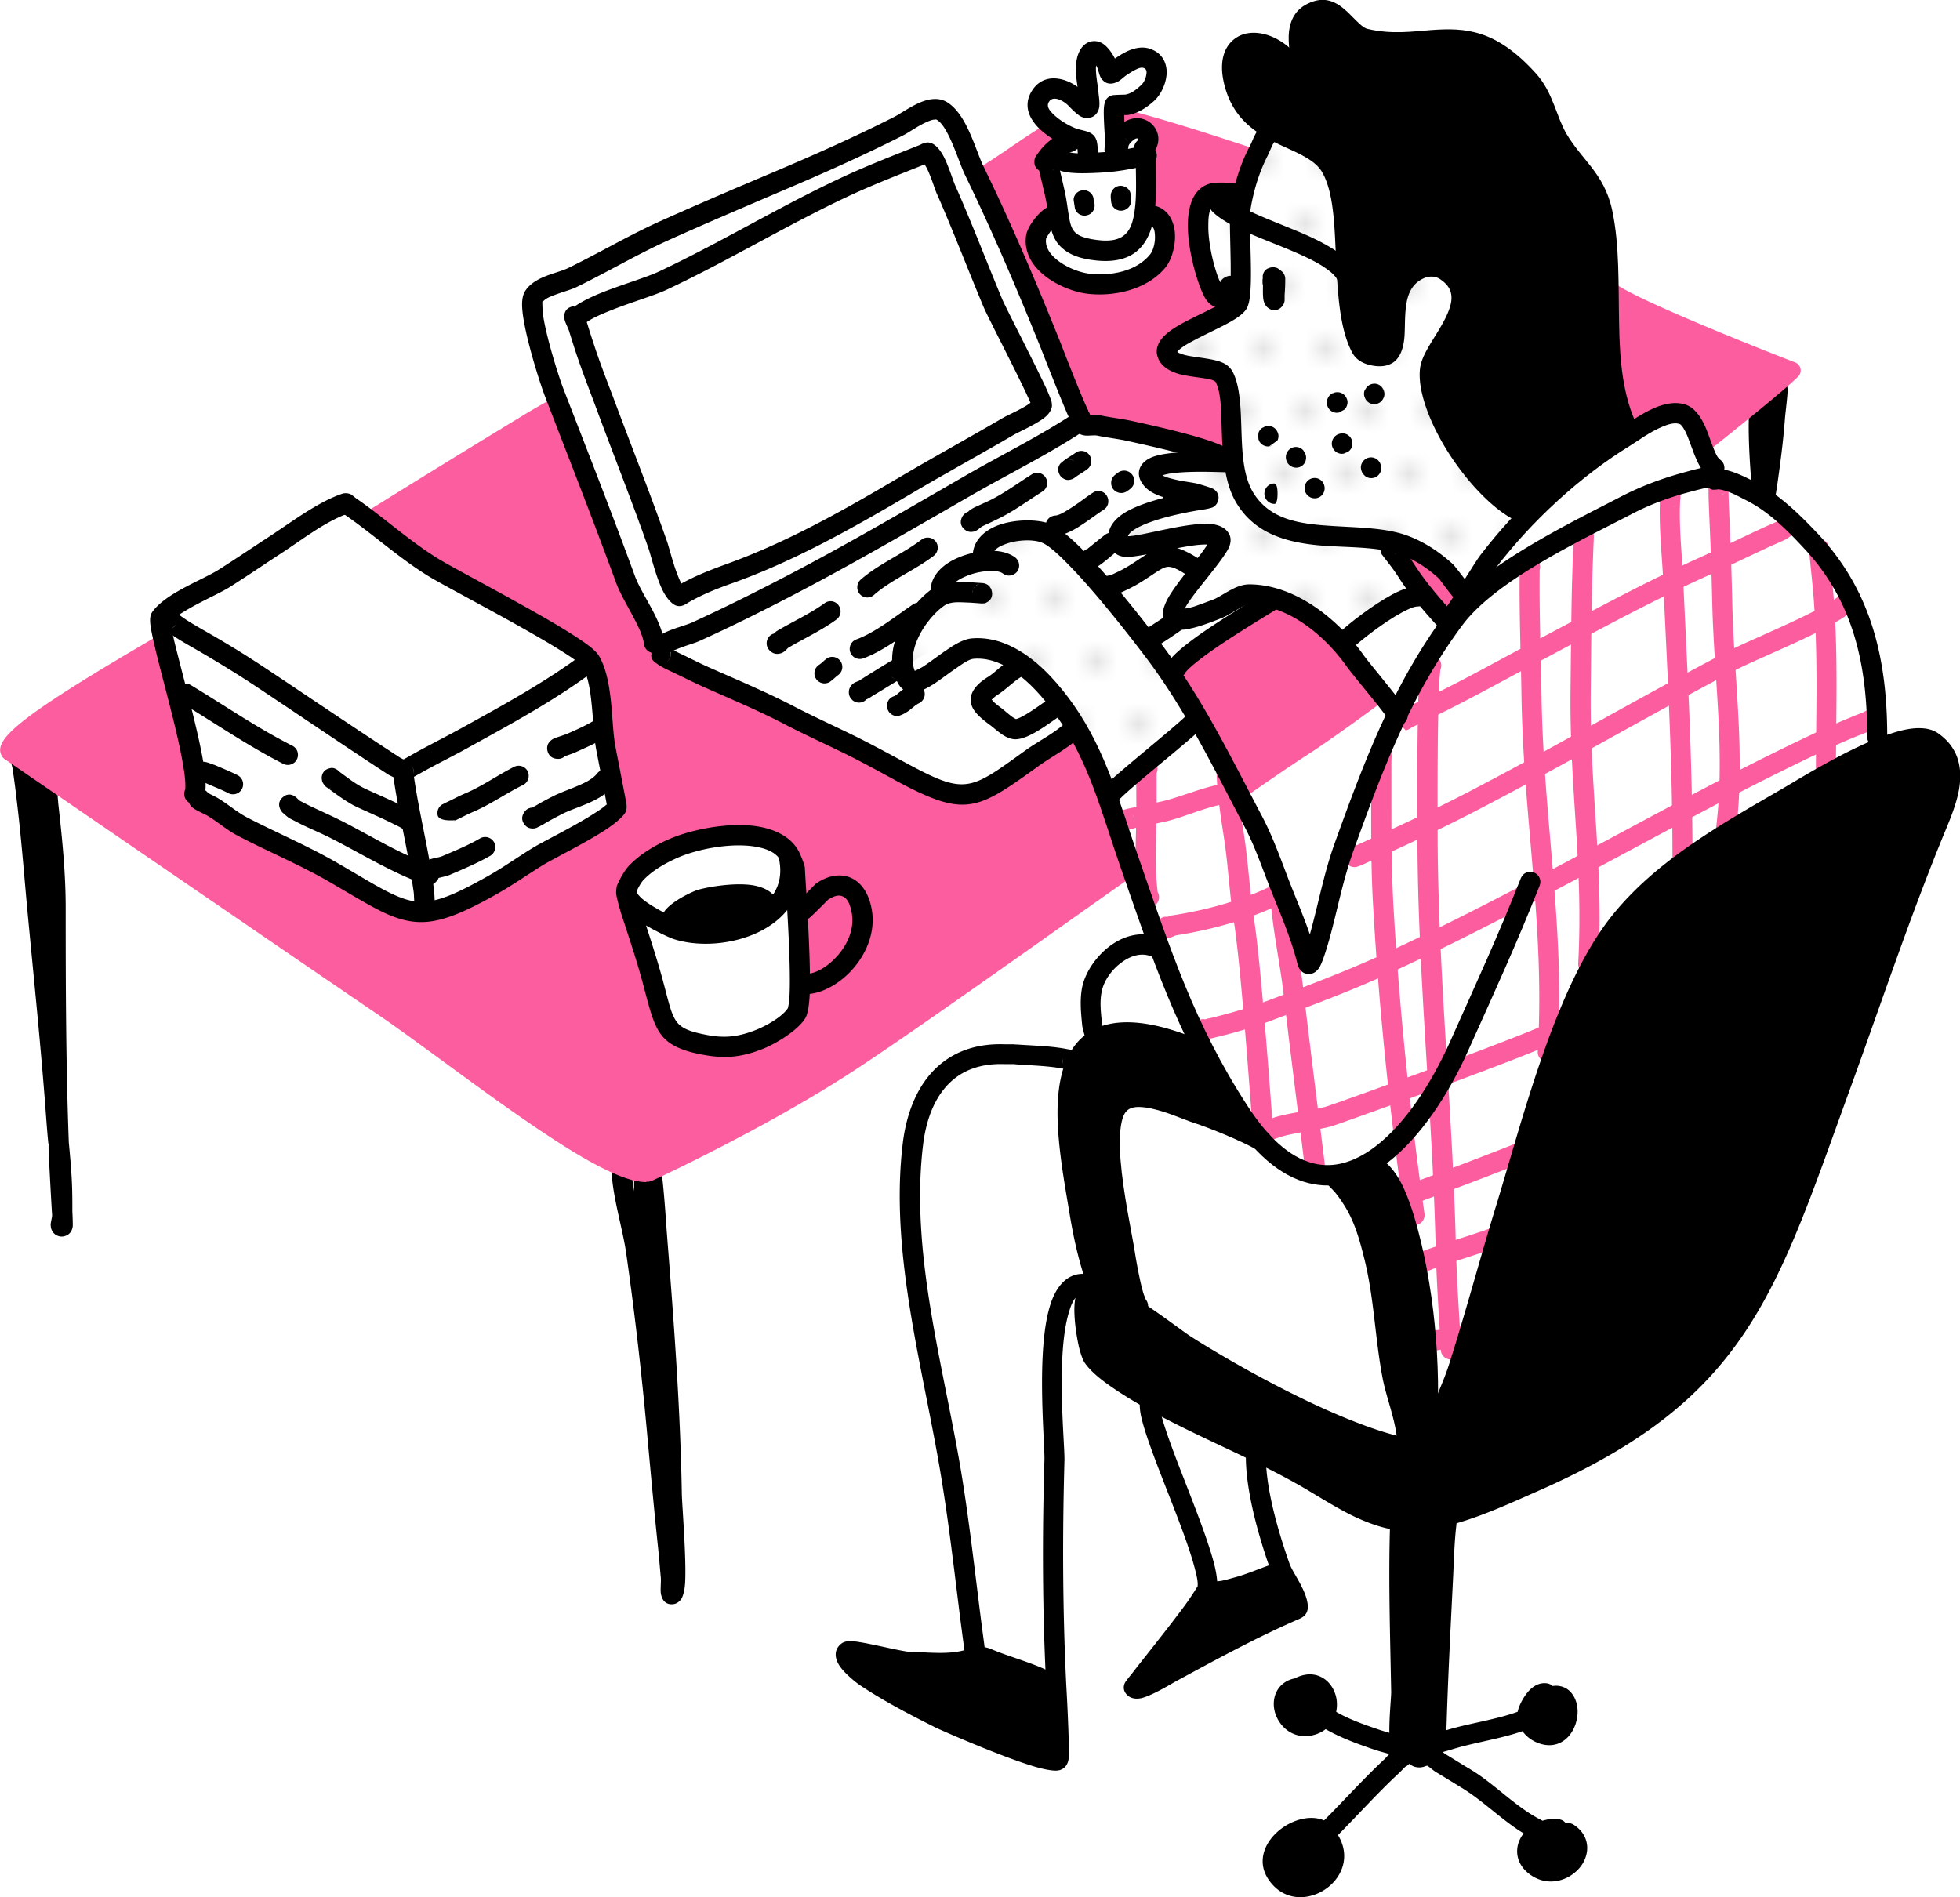 <svg xmlns="http://www.w3.org/2000/svg" id="Layer_1" data-name="Layer 1" viewBox="0 0 94 91"><defs><clipPath id="clippath"><path d="M0 0h94v91H0z" class="cls-2"/></clipPath><pattern id="faraday_4" width="9" height="9" x="0" y="0" data-name="faraday 4" patternTransform="translate(.09 16614.26)" patternUnits="userSpaceOnUse"><path d="M0 0h9v9H0z" class="cls-2"/><path d="M0 0h9v9H0z" class="cls-2"/><path d="M0 0h9v9H0z" class="cls-2"/><circle cx="6.5" cy="7.5" r=".5" class="cls-6"/><circle cx="3.5" cy="7.5" r=".5" class="cls-6"/><circle cx=".5" cy="7.5" r=".5" class="cls-6"/><circle cx="7.5" cy="4.5" r=".5" class="cls-6"/><circle cx="4.5" cy="4.5" r=".5" class="cls-6"/><circle cx="1.5" cy="4.5" r=".5" class="cls-6"/><circle cx="8.5" cy="1.5" r=".5" class="cls-6"/><circle cx="5.5" cy="1.5" r=".5" class="cls-6"/><circle cx="2.5" cy="1.5" r=".5" class="cls-6"/></pattern><style>.cls-2{fill:none}.cls-2,.cls-4,.cls-5,.cls-6,.cls-7,.cls-8{stroke-width:0}.cls-4{fill:#fc5d9e}.cls-4,.cls-5,.cls-7,.cls-8{fill-rule:evenodd}.cls-5{fill:url(#faraday_4)}.cls-6{fill:#dbdbdb}.cls-7{fill:#fff}.cls-8{fill:#000}</style></defs><g style="clip-path:url(#clippath)"><path d="M2.33 54.85v.31c.06 1.27.13 2.51.17 3.14-.01.12-.06.31-.07.42 0 .14.03.25.07.32.07.12.16.2.28.24.1.04.25.06.43-.03.06-.03.25-.14.28-.45 0-.1 0-.34-.02-.68 0-.36 0-.72-.01-1.08-.02-.75-.09-1.5-.16-2.24-.14-3.73-.15-7.53-.15-11.26 0-1.63-.16-3.24-.34-4.85-.06-.54-.07-1.08-.12-1.62 0-.11-.11-.75-.14-.84a.45.45 0 0 0-.44-.34.479.479 0 0 0-.48.33.5.5 0 0 0 0 .32c.02.09.09.55.09.61.05.55.06 1.1.12 1.65.11.99.22 1.97.28 2.96-.1-1.14-.21-2.29-.34-3.43-.06-.54-.14-1.08-.22-1.62-.02-.1-.07-.34-.12-.5.08-.2.02-.43-.16-.57a.51.51 0 0 0-.81.21c-.03.07-.05.19-.03.34.02.17.13.5.16.66.08.53.15 1.07.21 1.6.2 1.65.33 3.31.48 4.96.32 3.43.68 6.84.93 10.28.03.39.06.78.1 1.17Zm-.02-18.06c-.11.07-.25.08-.39.04.14.05.27.03.39-.04m.1-.09s.08-.1.11-.18c-.02.07-.06.13-.11.18" class="cls-8"/><path d="M2.53 36.56a.48.48 0 0 0-.07-.5.47.47 0 0 0-.28-.17.46.46 0 0 0-.37.07c-.04.03-.16.11-.21.31-.07.26-.22 1.81-.21 1.98.07 1.21.39 2.37.43 3.59 0 .27.23.48.49.47.27 0 .48-.23.47-.5-.03-1.23-.36-2.4-.43-3.62 0-.13.14-1.4.17-1.62Zm-.79.13c.1.11.2.15.31.16a.5.5 0 0 1-.31-.16M30.41 57.14l-.03-.2c-.1-.63-.15-1.25-.05-1.76a.49.49 0 0 0-.37-.58.473.473 0 0 0-.57.38c-.13.61-.08 1.35.04 2.12.17 1.05.48 2.15.6 3 .43 3 .77 6.02 1.04 9.04.15 1.64.3 3.27.47 4.91.06.53.1 1.07.15 1.6.02.18-.02.56 0 .75.02.16.07.27.11.33.11.17.27.23.43.22.1 0 .27-.03.42-.22.09-.11.19-.41.21-.85.06-1.17-.15-3.7-.16-4.21-.07-4.18-.39-8.38-.72-12.55-.03-.36-.16-2.63-.36-3.62-.05-.23-.1-.4-.15-.5a.75.75 0 0 0-.22-.26c-.19-.12-.38-.12-.56.02-.05.04-.15.13-.2.32-.06.25-.08 1.42-.08 2.05ZM84.81 18.37a.49.49 0 0 0-.56.09c-.08.08-.16.21-.22.38-.08.23-.13.6-.15 1.02-.06 1.27.1 3.17.15 3.64 0 .05.03.43.08.59.08.25.26.35.38.38.13.03.42.05.57-.29.06-.13.16-.83.17-.88.15-1.05.29-2.1.37-3.16.01-.19.11-.97.13-1.33.01-.21-.03-.35-.04-.39a.5.5 0 0 0-.2-.23.48.48 0 0 0-.35-.05c-.06.01-.2.05-.31.22Zm.81.53s-.03.05-.05.07c.02-.02.03-.04.05-.07m.02-.02v.02-.01Z" class="cls-8"/><path d="M.44 36.05S15.23 46.2 18.51 48.43s10.37 8 12.56 7.85c0 0 5.07-2.33 9.3-5.04s18.21-12.87 22.18-15.43 21.76-16.38 23.37-18.02c0 0-7.25-2.81-8.64-3.78-1.4-.97-23.43-8.98-25-8.6s-4.67 2.85-5.08 2.96c-.41.1-19.05 10.18-21.68 11.78-2.64 1.6-8.98 5.5-10.82 6.71S-.14 34.96.44 36.05" class="cls-4"/><path d="M30.99 56.7c-1.72 0-5.3-2.53-9.79-5.83-1.1-.8-2.13-1.56-2.92-2.1C15.04 46.57.35 36.5.21 36.4a.4.4 0 0 1-.13-.15c-.47-.88 1.09-2.14 11.23-7.9 1.51-.86 2.71-1.54 3.17-1.84 1.83-1.21 8.12-5.08 10.83-6.72 1.94-1.17 21.15-11.66 21.8-11.83h-.02c.12-.05.62-.39 1.06-.68 1.24-.85 2.93-2.01 4.05-2.28.99-.24 7.51 1.94 12.8 3.8 5.54 1.96 11.75 4.31 12.53 4.85 1.34.93 8.48 3.71 8.56 3.73a.416.416 0 0 1 .15.68c-1.65 1.68-19.44 15.5-23.44 18.08-1.91 1.23-6.08 4.19-10.5 7.31-4.66 3.3-9.48 6.71-11.68 8.12-4.21 2.7-9.3 5.05-9.36 5.07-.05.02-.1.03-.14.04h-.11ZM.92 35.87c1.95 1.33 14.81 10.16 17.82 12.2.8.54 1.84 1.31 2.94 2.12 3.08 2.26 7.71 5.66 9.29 5.67.64-.3 5.3-2.49 9.18-4.98 2.18-1.4 7-4.8 11.65-8.1 4.43-3.13 8.61-6.09 10.53-7.33 3.74-2.41 19.55-14.65 22.82-17.53-1.8-.71-6.92-2.75-8.11-3.58-.63-.44-6.24-2.6-12.26-4.72-7.82-2.76-11.87-3.9-12.42-3.81-.97.23-2.66 1.39-3.78 2.16-.79.54-1.08.73-1.28.79-.83.34-18.83 10.06-21.59 11.74-2.7 1.64-8.98 5.5-10.81 6.7-.48.32-1.69 1-3.21 1.87-2.11 1.2-4.74 2.69-6.93 4.04-2.8 1.73-3.62 2.46-3.86 2.76ZM47.31 8.76h-.02z" style="stroke-width:0;fill:#fc5d9e"/><path d="M52.28 61.92s-.73 1.83.5 3.18c1.22 1.35 5.86 3.73 7.7 4.44 1.84.7 4.88 3.63 7.2 3.41s8.65-2.72 11.18-4.51 6.35-7.62 7.08-10.43 6.37-16.27 6.37-16.27 1.42-3.3 1.26-4.48c-.16-1.19-.69-2.33-2.29-1.68s-10.04 5.51-11.34 6.49-3.31 3.29-4.31 5.53-5.51 17.66-5.81 18.49c-.3.82-1.09 2.74-1.09 2.74s-.24-6.85-.75-8.85c-.5-2-1.86-4.19-1.86-4.19l-1.84.73s1.26 1.71 1.49 3.35c.22 1.63 1.81 9.48 1.81 9.48s-9.24-2.74-12.75-6.38c0 0-2.3-7.7-1.2-9.47 1.09-1.78 2.47-.49 2.47-.49l4.33 1.68-2.69-4.14s-2.79-1.44-4.1-.85-2.74 1.2-2.54 3.64c.2 2.43 1.06 8.24 1.2 8.6Z" class="cls-8"/><path d="M64.32 56.42s-2.37-.18-3.66-1.48c0 0-5.99-3.13-6.67-2.34s-.45 5.62-.1 7.54c.35 1.93.85 2.63.85 2.63s7.1 5.44 9.85 6.12c2.75.67 3.16.28 3.16.28s-1.97-11.86-3.43-12.75M55.27 67.35l2.89 8.8s2.35.24 3.27-.94c0 0-1.23-4.12-1.22-5.68 0-.29-4.95-2.19-4.95-2.19ZM52.3 61.48s-1.76.46-1.78 2.49c-.02 2.02.07 7.06.07 7.06v9.69l-3.68-1.52s-1.98-12.95-2.39-15.02c-.41-2.06-1.56-8.12-.72-10.12.85-2.01 1.76-3.48 3.69-3.61s4.02.54 4.02.54-.44 2.04-.06 4.26.85 6.23.85 6.23" class="cls-7"/><path d="M55.62 45.47s-2.09-.66-2.87 1.25.13 2.94.13 2.94 3.68-.26 4.59.47c0 0 1.96 4.01 3.28 4.85s2.42 1.95 4.26 1.07l1.12-.46s.55.74 1 2.24c.45 1.51 1.55 9.16 1.62 9.65 0 0 1.26-.7 1.57-1.97s4.45-16.85 6.05-19.3 3.74-4.67 6.07-5.92c2.32-1.25 7.68-4.37 7.68-4.37s-.65-6.54-1.65-8.08c-1-1.55-4.16-4.22-4.16-4.22l-2.08-.89s-.68-2.7-1.46-2.89c-.78-.2-3.17 1.22-4.63 2.37s-4.21 3.14-5.59 6.34l-1.13 1.67-1.25-1.82s-3.09.83-3.6 2.63l2.59 3.03s-3.66 9.18-4.37 11.82c0 0-3.94-9.56-5.3-11.32l-3.98 3.57 2.13 7.32Z" class="cls-7"/><path d="M58.03 76.22s-3.93 4.63-3.34 4.66 7.33-3.2 7.61-3.79l-.94-1.61-3.32.74ZM50.78 81v3.54s-8.84-2.83-9.73-4.98c0 0 2.53.28 3.32.2s2.3-.33 2.3-.33 3.54 1.18 4.1 1.58ZM67.36 72.99l-.16 10.23s.71 1.92 1.63.87l.85-11.43zM63.59 82.08s.18-1.18-.54-1.23-1.94.96-1.01 1.61 1.43.08 1.55-.39ZM63.59 87.71s-1.84-.36-2.31.72c-.47 1.09.04 2.17 1.21 2s1.99-1.39 1.1-2.72M73.85 87.85s-.8.72-.23 1.38 1.68.48 1.91.05.1-1.2.1-1.2-1.01-.6-1.77-.22ZM73.71 81.59s-.57 1.22.24 1.57 1.34-.78 1.34-.78.15-1.03-.54-1.1c-.7-.07-1.04.31-1.04.31M73.03 24.52s-5.15-2.77-4.49-6.74c0 0 1.62-1.87 1.63-3.02 0-1.15-.62-2.33-1.71-1.74s-1.51 1.45-1.56 3.3c0 0-1.44 1.83-1.72.14s-.88-4.12-.88-4.12.54-2.62-.23-3.83c-.78-1.21-1.93-1.55-3.22-2.61-1.3-1.06-2.15-2.14-1.59-3.17s1.53-1.05 2.54-.08l.44.53s-.18-1.81.41-2.34 1.02-.53 1.5-.04c.49.48 1.58 1.36 3.61 1.19C69.8 1.82 71.7 1.4 73 3.58s1.46 2.91 2.21 3.65c.75.73 1.82 1.47 1.9 4.12.08 2.64-.63 6.81.94 9.16 0 0-4.26 3.24-5.02 4.01" class="cls-8"/><path d="M60.86 6.34s-1.33 1.72-1.19 2.86c0 0-2.75-.67-2.24 1.9s1.04 3.43 1.64 3.51c0 0-4.14 1.81-3.15 2.63s2.7.63 2.7.63.28 2.9.54 4.36l-7.04-1.76-6.37-14.86s-.06-.63-1.06-.24c-1.01.39-14.73 6.81-14.73 6.81s-3.8 1.16-4.14 2.01.6 3.31.83 4.44C26.88 19.75 32 31.5 32 31.5l8.51 4.11s4.25 3.4 6.5 2.44 4.81-3 4.81-3l1.57 3.09 4.14-3.54-1.16-2.55 4.87-3.31 3.13 2.12 3.7-2.34-1.17-2.42 3.41 2.31 2.63-3.72s-3.49-2.46-3.98-5.44c0 0-.76-.85-.28-1.71s1.61-2.65 1.23-3.44-.64-1.79-1.62-1.07-1.25 2.3-1.38 3.16-1.01 1.64-1.46.79c-.45-.84-.86-1.88-.97-3.17-.1-1.29-.09-4.19-.71-5.52-.61-1.33-1.87-2.49-2.91-1.95" class="cls-7"/><path d="M56.11 31.95c-.15-.14-.25-.3-.31-.48a1.15 1.15 0 0 1-.13-.58v-.11c0-.08.02-.15.03-.23-.06 0-.1.03-.17.03-.67 0-1.01-.5-1.04-1.02-.2.04-.4.04-.6-.03q-.285-.075-.51-.27c-.16-.11-.29-.25-.38-.42-.24-.32-.44-.66-.62-1.01-.12-.22-.19-.45-.2-.69-.14-.13-.27-.26-.41-.39a5.3 5.3 0 0 1-.63-.77c-.4 0-.79-.06-1.18-.2-1.95-.73-4.05 1.21-5.29 2.59-.28.31-1.4 2.07-2.22 2.9.1.36.19.74.29 1.05.06.17.1.34.14.5 1.74-3.35 8.15-1.91 8.01 2.35 0 .21-.02.41-.04.61.58-.42.95-.72.95-.72l1.57 3.09 4.14-3.54-1.11-2.43c-.11-.06-.21-.13-.3-.22ZM72.92 24.69s-3.49-2.46-3.98-5.44c0 0-.76-.85-.28-1.71s1.61-2.65 1.23-3.44-.64-1.79-1.62-1.07-1.25 2.3-1.38 3.16-1.01 1.64-1.46.79c-.45-.84-.86-1.88-.97-3.17-.1-1.29-.09-4.19-.71-5.52s-1.87-2.49-2.91-1.95-1.33 1.73-1.19 2.86c0 0-2.75-.67-2.24 1.9s1.04 3.43 1.64 3.51c0 0-4.14 1.81-3.15 2.63s2.7.63 2.7.63.28 2.9.54 4.36l-3.31-.83c-.13.39-.32.76-.55 1.11-.02.09-.02.18-.05.27-.27.98-.97 1.88-1.86 2.47l.34.34c.12 0 .23.01.35.05q.285.075.51.27c.16.11.29.25.38.42.07.14.16.26.24.39.04-.05.06-.1.11-.13.08-.07.16-.13.23-.2 0 0 .02-.01.03-.02.24-.24.49-.47.75-.68.14-.14.3-.23.48-.28.1-.01.19-.03.29-.04.29-.01.56.13.77.32.11.1.18.22.23.35q.105.195.09.42 0 .225-.09.42c-.04.14-.12.25-.23.35-.41.33-.79.71-1.16 1.09-.16.16-.35.23-.56.28.26.18.41.47.44.79.1-.04.2-.09.2-.09.07 0 .13-.02.2-.03.24-.03.32-.06.6.03 0 0 .35.15.36.15.11.06.21.14.3.23s.18.2.24.31c0 .02.02.03.02.05.01.03.02.06.04.08.06.11.11.22.14.33l2.55-1.74 3.13 2.12 3.7-2.34-1.17-2.42 3.41 2.31 2.63-3.72Z" class="cls-5"/><path d="m50.21 7.74.44 2.44s-1.04.78-.93 1.46 1.21 2.48 3.6 2.02c2.4-.46 2.97-2.21 2.12-3.23l-.42-3.24s.25-.94-.2-1.03-1.31.18-1.31.18l.16-1.35s1.77-.3 1.66-1.2-1.03-.8-1.03-.8l-1.17.57s-.71-1.72-.95-1.22-.07 2.58-.07 2.58-1.97-1.09-2.23-.38 1.17 2.08 1.17 2.08-1.06-.15-.85 1.1ZM16.85 24.2s3.6 2.95 5.02 3.64c1.42.68 6.49 3.75 6.63 4.09s1.3 6.54 1.3 6.54l-2.98 2.17-6.5 3.12s-2.2-.39-5.1-2.35c0 0-5.61-2.25-5.87-3.3-.26-1.04-1.62-8.27-1.62-8.27s.54-.88 1.13-1.08 7.98-4.56 7.98-4.56ZM30.36 43.34s1.37 5.73 2.18 6.37 3.46 1.27 6.08-1.36l-.2-1.09-.37-5.83s-.75-1.65-2.66-1.38-5.05.72-5.03 3.29" class="cls-7"/><path d="M85.24 25.01c-.31.14-.62.27-.93.42-.95.44-1.88.9-2.83 1.33-2.83 1.27-5.58 2.8-8.33 4.24-1.3.69-2.59 1.41-3.91 2.07-.46.23-.92.46-1.38.67-.04.02-.56.28-.67.33-.01 0-.02.01-.02.01-.05.03-.07.05-.08.05-.2.16-.18.34-.18.4l.48.47c-.02.05.13.03.27-.08.15-.08.56-.28.59-.3.48-.22.95-.45 1.42-.69 1.32-.67 2.62-1.39 3.92-2.08 2.73-1.44 5.46-2.95 8.27-4.22.95-.43 1.89-.89 2.84-1.33.31-.15.64-.28.95-.43.06-.03.17-.12.26-.18.24-.03.42-.23.42-.48 0-.21-.09-.33-.17-.4a.46.46 0 0 0-.36-.13c-.07 0-.18.03-.29.1-.07.05-.25.2-.28.22Zm.14.23v-.02zM64.83 40.64c-.13.03-.24.12-.3.24-.12.24-.03.53.21.66a.5.5 0 0 0 .27.05c.07 0 .3-.1.3-.1s-.02 0-.02.01c1.84-.82 3.69-1.67 5.48-2.6 4.15-2.15 8.19-4.52 12.34-6.7.78-.41 2.39-1.07 3.75-1.73.97-.48 1.83-.97 2.24-1.38.19-.19.19-.5 0-.69a.477.477 0 0 0-.68 0c-.36.36-1.12.78-1.97 1.19-1.38.67-2.99 1.33-3.78 1.75-4.14 2.17-8.18 4.54-12.33 6.69-1.77.92-3.61 1.76-5.43 2.58 0 0-.03.02-.05.03ZM57.78 48.89a.48.48 0 0 0-.49.24c-.11.19-.08.34-.04.43.05.14.14.25.31.3.06.02.16.04.29.02.08-.02.23-.08.31-.09.22-.05.44-.11.65-.16.68-.18 1.35-.38 2.01-.62 1.94-.73 3.93-1.46 5.82-2.33 5.59-2.55 11.01-5.68 16.47-8.51 1.49-.77 3-1.52 4.53-2.24.53-.25 1.07-.48 1.62-.7.18-.07.37-.14.54-.22a1 1 0 0 0 .14-.07c.09-.02.18-.06.25-.13.29-.29.12-.56.07-.63a.44.44 0 0 0-.43-.21c-.03 0-.1.01-.19.05-.06.03-.19.1-.25.13-.16.08-.33.13-.49.2-.56.23-1.11.46-1.66.72-1.54.72-3.05 1.47-4.56 2.25-5.44 2.82-10.86 5.94-16.43 8.49-1.87.85-3.83 1.58-5.75 2.3-.63.23-1.27.42-1.92.59-.2.05-.4.11-.61.15-.04 0-.11.03-.18.05Zm.36.7v.02zm31.35-15.46.02-.02zM74.61 48.91s-.55.27-1.09.49c-2.71 1.11-9.03 3.38-9.86 3.66-.48.16-1.59.28-2.37.49-.44.12-.79.3-.98.49s-.18.5 0 .69c.19.19.5.18.68 0 .06-.06.15-.1.27-.14.18-.07.38-.12.61-.17.76-.17 1.66-.28 2.09-.43.83-.28 7.19-2.56 9.91-3.68.78-.32 1.28-.58 1.38-.68.19-.19.19-.5 0-.69a.46.46 0 0 0-.65-.02ZM67.33 56.89c-.15.02-.28.12-.36.26a.49.49 0 0 0 .21.65c.05.02.12.05.23.05.03 0 .13-.01.29-.07.84-.28 4.84-1.81 5.39-2.04a.48.48 0 0 0 .25-.64.48.48 0 0 0-.63-.26c-.54.23-4.48 1.74-5.31 2.01-.03 0-.06.02-.08.02ZM67.96 60.13c-.1 0-.2.04-.29.12-.32.28-.16.57-.12.64.06.1.18.25.43.24.04 0 .11 0 .21-.04s.3-.13.4-.17c.22-.09.44-.16.67-.24.79-.27 1.6-.52 2.38-.79a.5.5 0 0 0 .3-.62.48.48 0 0 0-.61-.3c-.79.28-1.59.52-2.38.79-.24.08-.47.16-.71.25-.06.02-.19.08-.28.12m.38.82h-.01Zm.06-.07s-.03.05-.05.07c.02-.02.04-.05.05-.07M68.4 63.89s-.07.02-.08.02c-.38.12-.34.49-.33.53 0 .02.08.5.56.42.02 0 .04 0 .06-.02h.05c.58-.18 1.23-.14 1.79-.36.25-.1.37-.38.27-.63a.483.483 0 0 0-.63-.27c-.52.21-1.14.16-1.69.32Zm.19.02c.12.03.23.12.3.23a.42.42 0 0 0-.3-.23m-.11-.02h-.1zM55.99 43.98c-.11-.02-.23 0-.33.08-.22.15-.28.45-.13.68.13.2.32.27.55.24.08-.01.25-.08.29-.11 1.74-.27 3.61-.78 5.19-1.58.24-.12.33-.41.22-.65s-.41-.34-.65-.22c-1.5.76-3.28 1.24-4.93 1.49-.05 0-.14.04-.21.07m.32.19v.02zM54.15 39.79c.08-.02.26-.06.27-.07l1.41-.3c1.04-.22 2.31-.89 3.38-.89.27 0 .48-.22.48-.49s-.22-.49-.48-.49c-1.13 0-2.48.68-3.58.91-.47.1-.93.21-1.4.3-.02 0-.26.06-.39.1a.8.8 0 0 0-.18.08c-.19.12-.22.29-.22.39 0 .13.03.25.13.36.15.17.4.2.58.09Zm.14-.74c.09.11.13.25.11.38.02-.14 0-.26-.11-.38" class="cls-4"/><path d="M87.71 26.46a.6.6 0 0 0 0-.26.477.477 0 0 0-.6-.32.49.49 0 0 0-.33.34c-.02.08-.02.27 0 .38.08.84.18 1.67.23 2.5.18 2.65.08 5.28.08 7.93 0 .27.22.49.48.49s.48-.22.48-.49c0-2.67.1-5.33-.08-7.99-.06-.84-.16-1.68-.24-2.53v-.06ZM81.94 23.46v.26c.01.45.03.9.05 1.35.06 1.31.1 2.61.13 3.92.09 3.63.63 7.14.18 10.74-.03.27.15.51.42.54.26.03.51-.16.54-.42.45-3.65-.09-7.2-.18-10.88-.03-1.31-.07-2.63-.13-3.94-.02-.44-.04-.89-.05-1.33 0-.07 0-.46-.04-.56a.55.55 0 0 0-.23-.29.45.45 0 0 0-.36-.05c-.08.02-.18.06-.27.18-.11.14-.13.33-.07.48Zm.46.3c.11 0 .25-.03.37-.19a.5.5 0 0 1-.37.19M80.58 23.97c.02-.07.02-.15 0-.23a.48.48 0 0 0-.57-.37.45.45 0 0 0-.3.2c-.05.07-.09.3-.09.3v-.02c-.08 1.35.09 2.74.15 4.08 0 .09 0 .19.01.28.21 4.49.43 8.41.43 12.91 0 .27.22.49.48.49s.48-.22.48-.49c0-4.51-.22-8.45-.43-12.96 0-.09 0-.19-.01-.28-.06-1.29-.22-2.62-.15-3.91m-.15.24c-.06.05-.13.09-.21.1.09-.02.16-.06.21-.1M75.47 25.81c0 .09-.02.54-.03.62-.02.54-.03 1.09-.05 1.63-.04 1.72-.05 3.44-.07 5.16-.04 4.84.62 8.17.37 13-.01.27.19.5.46.51s.49-.19.51-.46c.25-4.85-.41-8.19-.37-13.04.02-1.72.02-3.43.07-5.14.01-.54.03-1.08.05-1.62 0-.11.03-.65.03-.75a.48.48 0 0 0-.19-.36.45.45 0 0 0-.55-.03c-.17.1-.25.3-.22.48Zm.22.34a.457.457 0 0 1 0 0M73.84 27.34q.06-.18-.03-.36a.485.485 0 0 0-.65-.22.44.44 0 0 0-.23.25.6.6 0 0 0-.05.19v.33c-.02 1.96.06 3.93.09 5.89.1 6.01 1.13 11.01.78 17.01-.02.27.19.5.45.51.27.02.49-.19.51-.46.35-6.03-.68-11.05-.78-17.08-.03-1.95-.11-3.91-.09-5.87v-.2ZM69.07 32.14a.487.487 0 0 0-.68-.64c-.06.04-.14.1-.19.21-.03.06-.07.19-.1.4-.16 1.34-.13 7.58-.12 8.45.04 6.39.71 12.74.87 19.12.05 2.01.16 3.28.25 5.07.01.27.24.47.51.46s.47-.24.46-.51c-.09-1.78-.2-3.05-.25-5.05-.16-6.38-.82-12.72-.87-19.1 0-.86-.04-7.01.12-8.33 0-.03 0-.07.01-.09ZM65.76 36.35v2.37c0 1.61 0 3.22.1 4.83.28 4.93.81 9.95 1.5 14.83a.486.486 0 0 0 .96-.14c-.69-4.85-1.21-9.85-1.49-14.75-.09-1.59-.1-3.18-.1-4.77v-2.15c0-.07.01-.24.01-.32 0-.09-.02-.16-.03-.19a.47.47 0 0 0-.37-.33c-.08-.01-.4-.07-.55.33-.03.1-.04.19-.02.29ZM60.95 43.18v.1c.06 1.07.45 3.08.58 4.15.34 2.91.66 5.41 1.04 8.49.03.27.27.46.54.42a.49.49 0 0 0 .42-.54c-.38-3.08-.7-5.58-1.04-8.49-.12-1.05-.51-3.04-.57-4.09v.03s-.02-.32-.06-.4a.483.483 0 0 0-.84-.07.52.52 0 0 0-.07.4M58.35 37.09c.02 1.02.25 2.44.35 3.09.21 1.36.26 2.69.48 4.05.32 2.01.74 7.82.92 10.26.02.27.25.47.52.45a.49.49 0 0 0 .45-.52c-.18-2.45-.61-8.32-.93-10.34-.21-1.36-.27-2.69-.48-4.05-.1-.62-.33-1.97-.34-2.95 0-.27-.22-.48-.49-.48s-.48.23-.48.49M55.52 42.76c-.16-1.25-.06-2.66-.05-3.91v-1.77c.06-.12.06-.27 0-.4-.16-.38-.45-.34-.55-.32-.12.02-.27.08-.36.28-.02.04-.05.13-.06.26v.59c-.01.45 0 .91 0 1.36-.01 1.31-.11 2.78.06 4.09.01.08.04.21.09.3.06.11.15.19.24.23a.485.485 0 0 0 .62-.7Zm-.9-5.67" class="cls-4"/><path d="M65 12.96c-.34-.64-1.27-1.21-2.38-1.7-.89-.39-1.88-.75-2.68-1.13-.47-.22-.88-.44-1.12-.68a.477.477 0 0 0-.68 0c-.19.19-.19.5 0 .69.3.31.8.6 1.39.88.81.38 1.81.74 2.7 1.13.56.25 1.07.5 1.45.79.21.15.37.31.46.48.13.24.42.33.65.2a.5.5 0 0 0 .2-.66Z" class="cls-8"/><path d="M59.34 14.08a.489.489 0 0 0-.32-.85c-.14 0-.26.05-.37.14-.05.04-.09.1-.13.17-.02-.05-.05-.11-.07-.16-.24-.62-.48-1.6-.5-2.43 0-.32 0-.61.08-.85.06-.21.17-.36.39-.36h.46c.08 0 .21.03.23.04.21.15.51.1.66-.11.16-.21.12-.52-.1-.68-.11-.09-.27-.15-.46-.19-.27-.05-.61-.04-.8-.04-.59 0-.98.3-1.21.78-.17.37-.25.88-.23 1.44.04 1.21.48 2.67.79 3.25.16.3.36.43.47.47.3.09.51.04.66-.04.16-.08.27-.22.35-.38.03-.06.06-.15.08-.21Z" class="cls-8"/><path d="M58.96 14.3c-.11.13-.38.26-.69.42-.63.33-1.44.68-1.99 1.04-.29.19-.52.4-.64.59-.14.22-.19.44-.15.65.1.54.62.87 1.32 1 .36.07.75.11 1.09.17.11.02.21.04.29.08.03.01.08.04.1.05.3.56.27 1.5.31 2.49.04 1.17.15 2.4.67 3.29.86 1.47 2.32 1.91 3.91 2.07 1.39.13 2.88.04 4.02.46.69.26 1.29.66 1.83 1.16.04.06.63.86.79 1.01.15.13.29.15.36.15.27 0 .48-.22.48-.49 0-.17-.09-.32-.21-.4-.09-.12-.7-.92-.76-.97-.65-.59-1.35-1.06-2.17-1.37-1.21-.45-2.78-.38-4.26-.52-1.28-.12-2.48-.41-3.18-1.59-.54-.93-.51-2.29-.56-3.47-.03-.93-.12-1.77-.41-2.3a1 1 0 0 0-.49-.43c-.32-.14-.81-.2-1.29-.27-.27-.04-.53-.08-.73-.17a.4.4 0 0 1-.14-.07c.02-.03.05-.07.08-.09.16-.15.39-.29.66-.43.64-.35 1.43-.69 1.94-1 .29-.17.5-.35.61-.5.06-.08.11-.2.15-.37.05-.22.08-.56.09-.97.03-1.19-.1-3.01-.01-3.52.15-.88.41-1.74.82-2.54.07-.14.13-.3.2-.44.05-.11.09-.22.21-.28a.485.485 0 1 0-.43-.87c-.29.14-.47.36-.6.62-.09.17-.15.35-.24.52-.47.89-.75 1.84-.92 2.83-.09.53.03 2.42 0 3.66 0 .35-.06.74-.08.81Z" class="cls-8"/><path d="M60.55 13.39v.12c0 .06 0 .12.02.17v.06c0 .08-.01.44.02.62s.11.3.17.36c.15.15.3.16.39.15.14 0 .26-.07.36-.2.04-.05.09-.14.1-.27v-.26c.02-.25.03-.51.03-.76 0-.19-.11-.35-.26-.43-.16-.17-.39-.13-.43-.12-.1.02-.34.08-.39.4v.16ZM62.7 23.08c-.18.19-.18.5.02.69.19.18.5.18.68-.02.18-.19.17-.5-.02-.69a.477.477 0 0 0-.68.02M62.52 21.62a.47.47 0 0 0-.51-.16c-.25.08-.4.35-.32.61a.49.49 0 0 0 .33.34c.25.08.53-.06.6-.32a.5.5 0 0 0-.1-.46Zm.02.03s.04.07.05.11c-.02-.05-.03-.08-.05-.11m-.2-.16s.05.03.07.04c-.02-.01-.05-.03-.07-.04m-.02-.01h.02-.01ZM64.22 20.82h-.02c-.25.09-.39.37-.3.62s.36.39.61.3c-.02 0-.08.02-.08.02s.2-.07.25-.11.08-.08.11-.12c.05-.08.07-.17.07-.26 0-.27-.22-.49-.48-.48-.06 0-.12.01-.17.03ZM63.93 18.86h-.02c-.24.12-.34.41-.23.66.11.24.4.35.64.23-.02 0-.1.03-.1.03s.23-.11.28-.15c.05-.06.08-.12.1-.18.04-.12.04-.25-.04-.39a.48.48 0 0 0-.63-.2m-.25.57v.02zM65.47 18.68s-.02.03-.02.04a.42.42 0 0 0 0 .33c.02.07.07.17.18.25a.48.48 0 0 0 .72-.21c.01-.02.02-.03.02-.04a.49.49 0 0 0-.3-.62.48.48 0 0 0-.59.25Zm.91.22c0-.12-.02-.27-.21-.4.14.09.21.25.21.4M65.3 22.59a.482.482 0 0 0 .94-.2c0-.03-.01-.06-.02-.09a.5.5 0 0 0-.2-.28.477.477 0 0 0-.67.14c-.1.15-.09.27-.07.37 0 .02.01.04.02.06m.02.05a.9.9 0 0 0 .19.23s-.12-.12-.19-.23M60.62 20.49s-.05.02-.06.02c-.23.14-.3.44-.16.67s.43.3.66.17c-.03.02-.19.06-.19.06s.4-.28.4-.29c.07-.16.06-.32-.05-.48a.44.44 0 0 0-.27-.19.46.46 0 0 0-.33.03Zm-.18.71c.03.06.1.14.25.19a.44.44 0 0 1-.25-.19m-.06-.44s-.01.03-.02.05c-.04.14 0 .28.06.39a.48.48 0 0 1-.05-.43ZM61.12 23.19c-.27 0-.48.22-.48.49s.22.49.48.49h.01s.02 0 .03-.01c.08-.05.11-.26.11-.47s-.02-.42-.11-.47c0 0-.02-.01-.03-.01Z" class="cls-8"/><path d="M61.61 3.47c.03.09.08.17.17.23.21.16.51.12.68-.09.07-.1.14-.24.09-.44a.6.6 0 0 0-.11-.22c-.09-.14-.29-.35-.31-.37-.5-.56-1.12-.89-1.68-.98-.44-.07-.85 0-1.16.21-.5.32-.85 1-.6 2.13.36 1.63 1.39 2.36 2.48 2.9.48.24.97.43 1.39.67.35.2.66.42.85.75.55.96.59 2.5.66 4.05.08 1.72.17 3.46.78 4.6.18.34.49.51.85.6.52.12.86.04 1.11-.12.34-.23.51-.69.55-1.29.03-.5 0-1.13.12-1.69.1-.44.31-.85.82-1.07.26-.11.55-.1.78.06.28.19.44.4.5.63.1.38-.05.79-.24 1.19-.25.51-.59 1-.84 1.44-.21.36-.35.69-.39.97-.16 1.1.5 2.81 1.51 4.32 1 1.49 2.31 2.77 3.33 3.12.25.08.53-.05.61-.31a.5.5 0 0 0-.3-.62c-.88-.3-1.97-1.45-2.83-2.74-.85-1.28-1.49-2.7-1.35-3.63.03-.18.14-.39.28-.63.26-.46.61-.98.87-1.5.3-.63.46-1.28.31-1.87-.11-.42-.37-.82-.88-1.18-.51-.35-1.13-.39-1.7-.16-1.35.57-1.48 1.9-1.51 3.06 0 .27 0 .53-.04.75-.02.14-.02.26-.1.33-.02.02-.06.02-.1.02-.07 0-.16 0-.26-.03-.09-.02-.18-.03-.22-.11-.55-1.04-.6-2.62-.67-4.19-.08-1.73-.18-3.43-.79-4.5-.42-.73-1.21-1.14-2.08-1.54-1.03-.48-2.19-.96-2.53-2.51-.12-.57-.08-.94.18-1.1.13-.09.31-.1.49-.07.37.06.78.3 1.11.67l.2.24Z" class="cls-8"/><path d="M62.87 3.4c.02-.43-.1-1-.09-1.52 0-.33.04-.65.36-.81.29-.15.5-.05.69.1.13.1.25.22.37.34.37.37.75.73 1.2.83 1.27.29 2.34.14 3.35.07 1.34-.1 2.58-.03 4.19 1.74.35.38.54.8.7 1.23.2.5.36 1.01.65 1.51.31.54.67.97 1.02 1.4.45.56.88 1.11 1.07 2 .34 1.63.27 3.45.3 5.24.04 1.9.2 3.77 1 5.39.12.24.41.34.65.22s.33-.41.22-.65c-.74-1.5-.87-3.23-.9-4.98-.04-1.85.03-3.73-.33-5.42-.19-.9-.57-1.52-1.01-2.09-.39-.5-.82-.97-1.19-1.59-.26-.46-.41-.93-.59-1.38-.21-.53-.45-1.05-.89-1.53-1.91-2.11-3.39-2.17-4.97-2.06-.93.07-1.91.22-3.07-.05-.15-.03-.28-.14-.41-.26-.19-.17-.37-.37-.56-.55-.53-.5-1.11-.81-1.94-.39-.56.28-.8.76-.87 1.31-.07.6.1 1.32.07 1.84-.01.27.19.5.46.51s.49-.19.51-.46Z" class="cls-8"/><path d="M69.33 29.14c-.17.14-.23.39-.13.6.12.24.41.34.65.22.06-.03.22-.17.4-.43.43-.61 1.31-2.06 1.49-2.29 1.72-2.25 4.04-4.39 6.45-5.87.37-.23.95-.66 1.53-.9.29-.12.57-.21.81-.14.1.03.16.13.22.23.12.19.21.43.3.68.13.35.26.72.41 1.01.13.25.29.46.48.59.21.16.52.11.67-.11.16-.22.11-.52-.11-.68-.14-.1-.22-.3-.31-.52-.13-.31-.24-.66-.37-.98-.24-.57-.57-1.02-1.01-1.15-.44-.14-.96-.05-1.47.17-.62.27-1.25.72-1.65.97-2.51 1.54-4.92 3.76-6.71 6.11-.21.27-1.3 2.07-1.63 2.49s0 .01 0 .01Z" class="cls-8"/><path d="M81.88 22.43c-.1 0-.24 0-.3.02-.32.07-.64.16-.96.25-.97.27-1.92.63-2.82 1.09-2.44 1.27-6.75 3.33-8.44 5.6-2.53 3.4-3.92 7.08-5.35 11.06-.52 1.44-.78 2.91-1.19 4.37-.33-.96-.74-1.89-1.1-2.84-.38-1-.72-1.93-1.21-2.86-1.5-2.84-2.87-5.68-4.83-8.25-.64-.85-2.33-3.04-3.71-4.45-.64-.66-1.24-1.14-1.64-1.3-.57-.22-1.72-.23-2.55.11-.67.28-1.13.78-1.13 1.46 0 .27.22.49.48.49s.48-.22.48-.49c0-.29.25-.45.53-.56.6-.25 1.42-.27 1.83-.1.33.13.78.55 1.3 1.08 1.35 1.38 3 3.52 3.63 4.35 1.93 2.53 3.27 5.32 4.75 8.12.48.9.79 1.79 1.16 2.75.47 1.23 1.02 2.42 1.36 3.69.02.06.07.32.14.43.1.16.23.24.35.26.16.04.44 0 .63-.33.18-.31.41-1.15.44-1.24.41-1.46.67-2.93 1.19-4.36 1.4-3.89 2.75-7.48 5.22-10.8 1.62-2.17 5.77-4.1 8.11-5.32.84-.44 1.72-.77 2.63-1.02.3-.08.6-.16.9-.23h.35a.7.7 0 0 0 .29-.11c.12-.09.18-.2.2-.33.02-.1.01-.25-.12-.42a.48.48 0 0 0-.62-.11Zm-.14.71s0 .01.01.02v-.02Z" class="cls-8"/><path d="M48.69 26.74c-.25-.19-.63-.31-1.07-.32-.56-.02-1.22.12-1.76.37-.73.33-1.22.89-1.22 1.49 0 .27.22.49.48.49s.48-.22.48-.49c0-.1.06-.18.14-.27.13-.14.31-.25.52-.34.41-.19.91-.29 1.33-.28.21 0 .39.03.51.12.21.16.51.12.68-.09a.49.49 0 0 0-.09-.68" class="cls-8"/><path d="M43.88 32.2c-.16-.37-.12-.8 0-1.21.25-.79.85-1.55 1.39-1.93.32-.23.76-.17 1.13-.16.15 0 .55.04.62.04.06.01.12 0 .18 0 .06-.01.1-.03.13-.05.23-.12.26-.31.25-.45 0-.03-.03-.41-.43-.47-.07 0-.53-.04-.73-.05-.57-.02-1.22-.02-1.72.33-.69.49-1.44 1.44-1.76 2.44-.23.73-.22 1.48.15 2.12.24.42.71.52 1.33.21.46-.23 1.04-.71 1.58-1.07.26-.18.5-.33.69-.35.82-.07 1.57.3 2.22.81.72.56 1.32 1.31 1.79 1.97 1.53 2.18 2.13 4.59 2.99 7.07 1.56 4.49 2.74 8.15 5.34 12.15 1.31 2.02 2.68 2.97 3.97 3.2 1.25.23 2.46-.19 3.57-1.05 1.54-1.19 2.89-3.23 3.83-5.33 1.36-3.03 2.31-5.09 3.44-7.94.1-.25-.02-.53-.27-.63s-.53.02-.63.27c-1.12 2.83-2.07 4.88-3.42 7.9-.88 1.95-2.11 3.86-3.54 4.96-.88.67-1.83 1.04-2.81.86-1.1-.2-2.22-1.06-3.33-2.78-2.56-3.93-3.71-7.53-5.24-11.94-.89-2.56-1.53-5.05-3.11-7.31-.62-.88-1.48-1.9-2.49-2.53-.73-.46-1.53-.73-2.39-.66-.27.02-.62.17-.99.41-.44.28-.92.66-1.34.94-.13.08-.31.17-.41.21Zm2.75-3.71v-.02zm.03-.18c-.02.05-.03.11-.03.16 0-.06 0-.11.03-.16m.32-.31c-.18.05-.25.16-.28.22.06-.1.16-.18.28-.22" class="cls-8"/><path d="m56.99 34.22-.02.03c-.61.63-3.68 3.05-4.11 3.58-.17.21-.13.52.07.68.21.17.51.13.68-.08.37-.46 2.78-2.37 3.73-3.22.23-.21.39-.37.45-.45.09-.13.11-.25.11-.32 0-.27-.22-.49-.48-.49-.18 0-.34.1-.42.26ZM82.29 22.52a.49.49 0 0 0-.52.38c-.04.19.02.32.09.41.06.08.15.15.28.18.04 0 .18 0 .27-.02.48.05.98.35 1.4.56 1.03.53 1.91 1.41 2.69 2.25 2.43 2.58 3.05 5.69 3.05 9.07 0 .27.22.49.48.49s.48-.22.48-.49c0-3.64-.71-6.96-3.32-9.74-.86-.91-1.83-1.87-2.95-2.45-.53-.28-1.19-.62-1.8-.67-.03 0-.1 0-.16.02ZM55.78 23.89c-.73.19-1.52.46-2 .81-.37.27-.59.6-.62.94-.02.25.04.52.25.81.09.12.26.24.55.26.41.03 1.33-.18 2.26-.37.62-.12 1.25-.24 1.69-.22-.11.16-.25.37-.39.54-.5.63-1.14 1.41-1.48 1.99-.16.28-.25.54-.27.73-.02.27.06.47.22.62.12.11.31.21.6.21.24 0 .59-.06 1.07-.22.31-.1.62-.22.92-.34.24-.09.51-.27.79-.43.18-.1.36-.21.53-.21 1.91 0 3.67 1.51 4.71 2.99.2.29 1.65 2.01 1.95 2.47 0 .01.02.03.02.03s-.04-.11-.04-.13v-.04s.1.29.15.34c.06.06.12.09.2.11.11.03.29.07.48-.12.14-.14.18-.35.11-.52 0-.03-.02-.05-.04-.08-.03-.06-.11-.19-.23-.35-.47-.63-1.63-2.02-1.81-2.28-1.2-1.71-3.28-3.4-5.49-3.4-.26 0-.55.09-.83.24-.3.15-.6.36-.85.47-.29.11-.58.22-.87.32-.19.07-.39.11-.54.13.17-.33.51-.76.85-1.19.56-.7 1.13-1.41 1.28-1.77.11-.27.07-.48 0-.61-.12-.23-.37-.41-.76-.47-.51-.08-1.35.05-2.18.22-.76.15-1.51.34-1.91.35 0-.06.04-.09.08-.14.13-.13.32-.25.54-.35 1.02-.48 2.63-.73 2.92-.78.05 0 .44-.07.53-.12.15-.08.21-.2.24-.29.05-.14.07-.38-.19-.57-.11-.08-.76-.26-.79-.27-.3-.07-.72-.11-1.12-.21-.2-.05-.41-.1-.56-.19.09-.03.18-.05.27-.07.93-.16 2.38-.08 2.71-.08.27 0 .48-.22.48-.49s-.22-.49-.48-.49c-.42 0-2.47-.08-3.37.22-.43.14-.66.4-.72.65-.05.2-.02.45.2.73.21.27.55.45.93.57Zm11.13 9.98" class="cls-8"/><path d="M64.91 31.05c.4-.37 1.45-1.2 2.32-1.67.3-.16.57-.29.76-.29.27 0 .48-.22.48-.49s-.22-.49-.48-.49c-.3 0-.74.15-1.21.4-.95.51-2.1 1.41-2.53 1.82-.19.18-.21.49-.02.69.18.2.49.21.68.02Z" class="cls-8"/><path d="M66.2 26.37c.02.1.05.21.09.25.26.34.53.67.76 1.03.54.86 1.26 1.69 1.91 2.4.18.2.49.21.68.03.2-.18.21-.49.03-.69-.61-.68-1.29-1.46-1.81-2.27-.22-.35-.48-.68-.74-1.01v-.08c-.03-.11-.09-.18-.13-.23-.1-.1-.21-.13-.33-.13-.09 0-.18.02-.28.09a.49.49 0 0 0-.17.61Zm.64.24c.08-.03.17-.09.24-.24-.05.11-.14.2-.24.24M68.16 69.08c-1.13-.11-2.58-.61-4.1-1.26-2.65-1.14-5.44-2.75-6.93-3.7-.56-.36-2.18-1.65-3.42-2.28-.36-.18-.7-.31-.97-.36-.26-.05-.49-.03-.66.04-.14.05-.26.15-.36.31-.1.17-.17.45-.19.81-.03.62.1 1.5.24 2.07.08.3.17.53.24.64.37.55 1.09 1.04 1.63 1.4 2.66 1.73 5.74 2.85 8.51 4.4.83.46 1.74 1.07 2.69 1.54 1.03.5 2.11.84 3.19.74 1.95-.18 3.98-1.14 5.75-1.92 10.04-4.41 11.37-9.43 14.93-19.23 1.44-3.96 2.78-7.98 4.36-11.88.29-.73.72-1.64.88-2.51.18-1.03 0-2.01-.99-2.71-.21-.15-.49-.24-.83-.25-.39-.02-.87.07-1.39.24-1.84.57-4.32 2.11-5.19 2.62-2.92 1.7-6.08 3.44-8.23 6.12-2.72 3.38-4.28 9.73-5.56 13.9-.78 2.54-1.46 5.12-2.27 7.65-.27.84-.66 1.63-.96 2.45-.11.3-.21.6-.29.91-.02.07-.04.18-.06.29Zm-15.63-6.65c-.01.07-.03.17-.03.25-.02.54.09 1.3.21 1.79.04.15.07.28.1.33.31.46.91.84 1.36 1.13 2.64 1.72 5.7 2.83 8.45 4.36.81.45 1.71 1.05 2.64 1.51.87.42 1.77.73 2.68.65 1.85-.17 3.78-1.11 5.45-1.84 9.73-4.27 10.96-9.18 14.41-18.67 1.44-3.97 2.79-8 4.37-11.92.27-.67.68-1.5.82-2.31.11-.66.04-1.3-.59-1.74-.11-.08-.26-.08-.44-.08-.27.01-.59.08-.93.19-1.77.55-4.15 2.04-5 2.53-2.82 1.64-5.89 3.3-7.97 5.89-2.65 3.3-4.14 9.51-5.39 13.57-.78 2.54-1.46 5.13-2.27 7.66-.27.85-.67 1.66-.98 2.5-.1.27-.19.53-.26.81-.02.08-.06.27-.08.37 0 .03 0 .05-.01.08 0 .03.01.07.01.1 0 .27-.22.49-.48.49-1.27 0-3.06-.56-4.91-1.36-2.7-1.16-5.55-2.8-7.07-3.77-.55-.35-2.13-1.62-3.34-2.23-.23-.12-.44-.21-.63-.26-.05-.01-.09-.03-.13-.03Z" class="cls-8"/><path d="M52.38 62.18c.12.22.28.25.37.26a.494.494 0 0 0 .45-.78c-.16-.33-.28-.69-.39-1.04-.26-.85-.44-1.73-.58-2.61-.25-1.49-.61-3.4-.55-5.02.04-1.08.26-2.03.92-2.56.68-.54 1.77-.6 3.49-.05.54.17 1.03.37 1.48.74.2.17.51.14.68-.06.17-.21.14-.51-.06-.68-.54-.45-1.14-.71-1.8-.92-2.16-.7-3.53-.47-4.38.21-.81.65-1.18 1.74-1.27 3.03-.12 1.74.28 3.85.55 5.48.15.92.34 1.84.61 2.74.13.43.28.86.49 1.26Zm.59.23c-.08.03-.16.03-.24.02.06.01.14.02.24-.02m.06-.9s.06.04.1.07c-.02-.01-.04-.03-.06-.04-.01 0-.03-.02-.04-.03" class="cls-8"/><path d="M54.95 62.33s-.09-.21-.13-.35c-.17-.59-.33-1.5-.4-1.96-.14-.89-.55-2.76-.68-4.38-.05-.61-.05-1.19.02-1.65.04-.25.1-.46.2-.61.2-.3.57-.31.96-.26.84.11 1.81.57 2.34.74.66.21 2.16.81 3 1.28.23.13.53.05.66-.19.13-.23.05-.53-.19-.66-.89-.5-2.48-1.13-3.17-1.36-.57-.18-1.61-.67-2.52-.78-.78-.1-1.47.07-1.88.67-.3.44-.43 1.18-.43 2.06.01 1.8.55 4.22.72 5.29.08.49.25 1.46.43 2.08.11.37.25.63.36.74.19.19.49.19.68 0 .18-.18.19-.48.02-.67ZM65.69 56.4c.28.13.49.46.68.83.35.69.58 1.55.71 2.03.82 3.08 1.11 6.93.8 10.12-.03.27.17.51.43.53.26.03.5-.17.53-.43.33-3.3.02-7.28-.83-10.46-.14-.52-.4-1.46-.78-2.22-.3-.59-.7-1.08-1.14-1.28-.24-.11-.53 0-.64.24s0 .53.24.64" class="cls-8"/><path d="M64.48 56.27a.5.5 0 0 0-.12-.14c-.37-.3-.67.01-.69.04-.05.06-.24.3-.03.6.03.05.31.33.41.45.17.21.32.43.46.66.48.78.72 1.68.94 2.57.45 1.84.5 3.76.85 5.61.2 1.07.72 2.25.72 3.34 0 .27.22.49.48.49s.48-.22.48-.49c0-1.15-.52-2.4-.73-3.52-.35-1.88-.41-3.81-.86-5.67-.24-.98-.52-1.98-1.05-2.85-.17-.27-.34-.53-.54-.77-.06-.07-.22-.24-.31-.33Zm-.7.64h-.02zM67.67 83.68s-.07-.44-.07-.72c0-.71.09-1.56.09-1.82-.05-2.69-.14-5.47-.05-8.1 0-.27-.2-.49-.47-.5-.27 0-.49.2-.5.47-.09 2.65 0 5.44.05 8.15 0 .3-.12 1.41-.08 2.17.03.48.16.85.32 1.01.19.19.49.19.68 0 .18-.18.19-.47.03-.66" class="cls-8"/><path d="M68.89 73.01c-.1.85-.12 1.72-.16 2.58-.12 2.45-.25 4.89-.32 7.34 0 .09-.08.33-.19.55-.04.08-.1.18-.15.25a.48.48 0 0 0-.6 0 .49.49 0 0 0-.08.68c.19.24.4.34.58.36.28.04.56-.09.8-.36.35-.42.59-1.23.6-1.45.07-2.44.2-4.88.32-7.32.04-.84.06-1.69.16-2.52v-.11c0-.02.02-.05.02-.07a.497.497 0 0 0-.37-.58c-.17-.03-.35 0-.5.2a.6.6 0 0 0-.09.22c-.01.06-.02.21-.02.24Zm.71.27" class="cls-8"/><path d="M67.39 84.75s.09-.05.13-.08c.2-.17.22-.48.05-.69a.47.47 0 0 0-.54-.14c-.05.02-.14.06-.23.14-.14.11-.36.36-.39.39-1.02.95-1.95 1.99-2.93 2.97-.19.19-.19.5 0 .69s.49.19.68 0c.97-.98 1.89-2.01 2.9-2.95.03-.02.25-.25.33-.33m-.52-.12s.07.06.11.08a.4.4 0 0 1-.11-.08m-.01 0-.02-.02z" class="cls-8"/><path d="M64.11 87.94a.5.5 0 0 0-.06-.15c-.39-.62-1.2-.74-1.99-.42-1.09.44-1.95 1.64-1.25 2.74.68 1.06 1.85 1.08 2.69.55s1.32-1.6.65-2.67c-.01-.02-.02-.03-.04-.05m-.84.42s-.03-.03-.04-.05c-.06-.09-.15-.12-.25-.14-.18-.02-.37.02-.56.1-.31.13-.62.35-.78.63-.12.2-.16.44-.01.68.35.54.94.53 1.37.26.42-.26.68-.79.34-1.32a.5.5 0 0 1-.06-.15ZM69.23 84.03c.09-.03.29-.08.32-.09 1.4-.46 3.4-.63 4.62-1.45a.483.483 0 0 0-.54-.8c-.55.37-1.28.58-2.03.76-.82.2-1.66.35-2.35.58-.06.02-.44.11-.58.21a.55.55 0 0 0-.27.5c.02.27.25.47.51.45.12 0 .23-.06.31-.14Zm.14-.3v-.02.04zm0-.04v.02z" class="cls-8"/><path d="M74.49 80.89a.56.56 0 0 0-.26-.14c-.25-.05-.51.02-.74.2-.35.27-.63.83-.69 1.1-.1.46.08.89.4 1.2.29.28.7.45 1.07.46.85.02 1.36-.78 1.39-1.54.02-.5-.18-.94-.51-1.16a.97.97 0 0 0-.67-.14Zm-.47.91s-.04.04-.05.06c-.11.14-.2.31-.22.41-.02.12.04.21.13.29.12.11.28.19.43.19.11 0 .2-.06.26-.14.09-.13.14-.3.15-.46 0-.08 0-.16-.03-.23 0-.03 0-.06-.03-.07-.04-.01-.08 0-.13.03-.18.07-.37.03-.5-.09ZM68.48 84.71c.12.09.29.23.37.28.4.24.79.48 1.18.72 1.2.71 2.21 1.83 3.44 2.45a.485.485 0 1 0 .43-.87c-1.21-.61-2.2-1.71-3.38-2.42-.39-.23-.78-.48-1.18-.72-.12-.07-.34-.29-.48-.37a.64.64 0 0 0-.32-.11.512.512 0 0 0-.52.63c.04.23.23.39.45.4Z" class="cls-8"/><path d="M75.1 87.46a.48.48 0 0 0-.3-.19c-.05-.01-.42-.03-.56 0-.32.06-.61.18-.87.38-.74.57-.84 1.55-.11 2.17.98.83 2.2.33 2.66-.46.17-.3.24-.63.18-.95s-.24-.63-.62-.88a.47.47 0 0 0-.38-.07m-.7.76c-.17.03-.32.1-.46.2-.22.17-.29.47-.07.65.45.38 1 .15 1.21-.21.05-.08.08-.18.06-.27-.02-.1-.09-.18-.2-.26a.35.35 0 0 1-.12-.12c-.04 0-.08.02-.14.02h-.27Zm.24-.96h.01Zm.01 0h.02zM66.91 84.21s.19.11.25.14c.12.05.22.05.3.04a.5.5 0 0 0 .28-.14c.08-.07.15-.18.16-.36.01-.27-.19-.5-.46-.51h-.03a1 1 0 0 0-.18-.09c-.34-.11-.68-.19-1.02-.3-.8-.27-1.83-.62-2.51-1.13a.483.483 0 0 0-.68.1c-.16.21-.12.52.1.68.76.57 1.9.98 2.78 1.28.33.11.68.19 1.01.3Zm.09-.6c-.03.05-.06.11-.07.19 0-.07.03-.14.07-.19" class="cls-8"/><path d="M62.12 80.5c-.42.08-.69.3-.85.56-.19.31-.23.71-.12 1.09.21.7.91 1.32 1.86 1.07.9-.24 1.21-1.07 1.08-1.77-.1-.49-.41-.91-.87-1.07-.28-.1-.62-.1-1.01.07-.03.01-.05.03-.08.04Zm.61.8c-.08.08-.19.13-.31.14-.14 0-.25.04-.31.11-.09.09-.08.24-.03.37.09.25.34.46.67.37s.43-.39.38-.64c-.03-.14-.1-.29-.23-.33a.22.22 0 0 0-.16 0ZM50.3 83.89c-.22-.05-.51-.12-.77-.21-1.58-.52-3.99-1.58-4.23-1.7-1.18-.59-2.42-1.23-3.51-1.96-.04-.03-.13-.09-.23-.18.77.15 1.88.36 2.15.36.89 0 1.9.12 2.78-.11.2-.05.57-.27.57-.27.18-.11.27-.32.22-.52 0 0-.06-.25-.07-.38-.1-.75-.2-1.5-.29-2.25-.23-1.85-.45-3.7-.74-5.55-.82-5.25-2.56-10.85-1.91-16.21.17-1.39.67-2.55 1.58-3.23.59-.44 1.36-.67 2.3-.64h.42c.05 0 .09 0 .14.01.78.06 1.61.07 2.38.23l.09.02s.07.04.11.06c.25.09.53-.03.62-.28.06-.15.04-.3-.04-.43a.55.55 0 0 0-.26-.23c-.09-.04-.29-.08-.34-.08-.8-.17-1.68-.18-2.5-.24-.05 0-.1 0-.15-.01h-.45c-1.2-.04-2.16.27-2.91.83-1.1.82-1.75 2.21-1.96 3.89-.67 5.45 1.08 11.15 1.91 16.48.29 1.83.51 3.67.74 5.52.09.75.19 1.5.29 2.25 0 .03 0 .06.02.1h-.03c-.79.21-1.71.09-2.52.08-.37 0-1.95-.41-2.66-.5-.22-.03-.39-.02-.48 0-.1.02-.17.06-.22.1-.3.23-.36.59-.13.99.23.41.88.91 1.02 1 1.13.76 2.41 1.42 3.62 2.03.29.14 3.49 1.55 5.02 1.95.32.08.58.12.75.12s.29-.05.37-.11c.05-.03.22-.17.25-.47.05-.57-.09-3.16-.11-3.47-.18-3.61-.19-7.21-.09-10.83.02-.81-.42-4.98.21-7.09.17-.59.39-1.02.89-.83.25.09.53-.03.62-.28a.496.496 0 0 0-.28-.63c-.47-.18-.86-.14-1.19.04-.42.23-.76.73-.96 1.43-.65 2.18-.23 6.5-.25 7.34-.11 3.65-.1 7.27.09 10.91.01.25.12 2.08.12 2.96Zm.69-33.12q-.045.135 0 .27a.6.6 0 0 1 0-.27" class="cls-8"/><path d="M47.21 80.01c.93.39 2.24.68 3.07 1.24a.483.483 0 0 0 .54-.8c-.88-.59-2.28-.92-3.26-1.34-.38-.16-.57-.13-.79.09-.19.19-.19.5 0 .69.12.12.29.16.44.13ZM57.41 76.13c-.03.05-.29.47-.56.84-.82 1.12-2.18 2.8-2.52 3.25-.02.03-.32.39-.37.48-.13.25-.03.44.02.51.12.18.36.32.73.25.5-.1 1.53-.73 1.66-.8 1.94-1.05 3.93-2.14 5.95-3.01.22-.1.37-.23.4-.51.02-.27-.09-.63-.28-1.01-.2-.41-.49-.84-.59-1.11-.52-1.47-1.14-3.56-1.14-5.15 0-.27-.22-.49-.48-.49s-.48.22-.48.49c0 1.7.64 3.92 1.2 5.48.1.29.41.77.64 1.22.05.1.1.2.14.29-1.97.87-3.91 1.92-5.8 2.95-.01 0-.04.02-.07.04.68-.87 1.61-2.05 2.09-2.76.23-.34.37-.6.4-.71.07-.3.03-.8-.14-1.44-.33-1.24-1.08-3.09-1.7-4.7-.34-.89-.64-1.71-.8-2.31-.05-.18-.08-.33-.09-.46v-.15a.49.49 0 0 0-.3-.61.476.476 0 0 0-.61.3c-.06.18-.07.47 0 .85.13.64.49 1.64.91 2.73.61 1.58 1.35 3.38 1.67 4.6.11.41.18.73.14.93Z" class="cls-8"/><path d="M58.29 75.87c-.11 0-.22.05-.3.13a.42.42 0 0 0-.15.32q0 .15.06.27c.05.1.15.2.32.24.03 0 .27-.01.27-.01s-.06.01-.08.01c.32-.02.68-.12.99-.2.68-.18 1.3-.46 1.96-.68.25-.08.39-.36.3-.62a.49.49 0 0 0-.61-.31c-.64.21-1.24.49-1.9.66-.25.07-.54.16-.79.17h-.06Zm.48.67c-.02.06-.06.12-.11.17.06-.06.1-.12.11-.17M52.96 49.51c-.04-.13-.11-.37-.11-.42-.05-.52-.12-1.03-.01-1.54.1-.51.48-1.05.97-1.4.44-.32.98-.49 1.48-.24.24.12.53.02.65-.22a.49.49 0 0 0-.21-.65c-.68-.34-1.4-.27-2.04.05-.89.45-1.61 1.4-1.79 2.26-.12.61-.06 1.21 0 1.82 0 .11.17.7.22.8.19.45.64.27.71.23.03-.02.28-.16.21-.53a.5.5 0 0 0-.06-.17ZM9.07 38.52s.03.06.05.09c.03.05.1.13.22.2.14.09.45.23.58.3.52.3.96.71 1.49.98 1.45.76 2.95 1.38 4.37 2.2 1.1.64 1.9 1.13 2.58 1.46.76.36 1.39.52 2.09.47.87-.07 1.87-.48 3.42-1.36.74-.42 1.43-.91 2.16-1.36.43-.27 1.98-1.03 2.97-1.67.52-.34.9-.67 1.01-.89 0-.01.07-.15.03-.39-.08-.48-.54-2.79-.55-2.89-.11-.68-.12-1.63-.25-2.5-.09-.65-.25-1.26-.52-1.71-.06-.1-.18-.23-.36-.38-.3-.25-.81-.58-1.43-.96-1.99-1.2-5.15-2.84-5.93-3.32-1.39-.86-2.59-1.97-3.94-2.9-.04-.03-.18-.15-.24-.18a.57.57 0 0 0-.4-.03c-1.19.4-2.49 1.4-3.54 2.08-.8.52-1.59 1.06-2.4 1.57-.44.28-1.26.63-1.95 1.03-.54.31-1 .66-1.23 1-.05.07-.11.21-.1.42 0 .29.15.94.35 1.76.39 1.56 1.02 3.8 1.25 5.27.06.35.09.65.09.88 0 .09 0 .17-.02.21-.09.22 0 .48.2.6Zm7.44-13.82c-1.06.42-2.18 1.3-3.1 1.89-.81.53-1.6 1.07-2.41 1.58-.45.28-1.28.64-1.98 1.05-.34.2-.66.4-.84.61 0 .06.02.15.03.24.06.31.16.75.29 1.25.4 1.59 1.03 3.86 1.27 5.35.08.5.11.93.08 1.24.05.04.1.08.13.13.14.07.34.17.43.22.5.29.94.69 1.46.96 1.47.76 2.98 1.39 4.41 2.23 1.07.62 1.85 1.11 2.51 1.42.59.28 1.07.42 1.61.38.77-.06 1.64-.46 3.02-1.24.73-.41 1.41-.9 2.13-1.34.43-.27 1.97-1.02 2.96-1.66.19-.12.37-.24.5-.35a.6.6 0 0 1 .09-.07c-.12-.67-.52-2.68-.53-2.77-.11-.68-.13-1.64-.25-2.51-.07-.51-.18-.99-.39-1.35-.04-.06-.13-.13-.26-.23-.28-.22-.7-.48-1.19-.78-1.99-1.2-5.16-2.84-5.94-3.32-1.41-.87-2.63-1.99-3.99-2.93Z" class="cls-8"/><path d="M7.76 30.08s.04.03.06.05c.44.37.95.66 1.44.94 1.06.61 2.11 1.25 3.13 1.93 2.07 1.38 4.13 2.78 6.21 4.14.04.03.17.09.27.14.2 1.4.51 2.75.76 4.14.08.46.14.91.21 1.37.02.18.03.64.04.71.02.37.34.45.36.45 0 0 .61.04.61-.52v-.07c0-.17-.02-.56-.04-.71-.06-.47-.13-.94-.22-1.41-.26-1.44-.59-2.84-.78-4.29a.62.62 0 0 0-.2-.37c-.12-.1-.39-.21-.47-.27-2.08-1.35-4.14-2.75-6.21-4.13-1.03-.69-2.1-1.35-3.18-1.96-.45-.26-.91-.52-1.31-.85-.19-.16-.26-.17-.28-.17a.5.5 0 0 0-.27.01c-.08.03-.18.08-.26.21-.13.22-.07.5.14.64Zm.68-.13c-.07.1-.16.17-.27.2a.4.4 0 0 0 .27-.2" class="cls-8"/><path d="M19.63 37.39c.08-.05.85-.48.89-.5.7-.38 1.41-.73 2.1-1.12 1.94-1.07 4.12-2.26 5.9-3.61.21-.16.26-.47.1-.68a.48.48 0 0 0-.68-.1c-1.75 1.32-3.88 2.48-5.78 3.53-.69.38-1.4.74-2.1 1.12-.05.03-.81.45-.95.54-.15.1-.2.21-.21.23-.11.24-.03.42.09.54.17.18.44.2.63.06Zm.16-.21c.1-.23.01-.4-.1-.52.14.14.17.35.1.52M8.66 33.69c1.63.98 3.23 2.09 4.93 2.95a.485.485 0 1 0 .43-.87c-1.68-.85-3.26-1.94-4.87-2.91-.23-.14-.52-.06-.66.17s-.06.53.17.67ZM16.28 37.02l-.05-.05c-.23-.2-.41-.12-.45-.11-.19.05-.32.18-.35.41 0 .05 0 .13.03.23.02.05.11.2.2.26.42.3.81.6 1.26.85.29.16 1.28.57 1.95.91.22.11.4.19.46.26.19.19.49.19.68 0s.19-.5 0-.69c-.1-.1-.37-.27-.72-.44-.66-.33-1.64-.74-1.92-.89-.4-.21-.73-.48-1.09-.74m-.33.81a.5.5 0 0 1-.34-.12c.14.12.26.13.34.12M21.29 38.55c-.22.08-.35.31-.3.55.06.33.85.24.85.24s-.06.04-.08.05c.32-.15.63-.32.96-.46.83-.36 1.56-.88 2.37-1.28.24-.12.33-.41.22-.65a.485.485 0 0 0-.65-.22c-.79.4-1.5.91-2.31 1.26-.34.14-.66.32-.99.47-.02 0-.04.02-.06.04Zm.64.33v.02zm-.04-.11s.03.07.04.11a.4.4 0 0 0-.04-.11M27.09 36.27c.16-.05.42-.14.52-.19.46-.21.93-.41 1.36-.67.23-.14.3-.44.17-.67a.487.487 0 0 0-.66-.17c-.4.24-.83.43-1.26.62-.13.06-.44.15-.59.21-.11.04-.18.09-.21.12-.19.16-.19.35-.17.47.02.08.09.41.52.41.13 0 .24-.05.33-.13ZM21.04 42.11s.05-.01.08-.02c.17-.04.35-.08.46-.13.65-.28 1.32-.56 1.93-.91.23-.13.31-.43.18-.66a.49.49 0 0 0-.66-.18c-.58.34-1.22.6-1.83.86-.1.04-.26.07-.4.1-.17.04-.32.1-.41.16-.16.1-.24.23-.28.35-.04.16-.04.34.12.54.17.21.48.23.68.06.05-.05.1-.1.12-.16ZM25.5 38.74c-.12.01-.24.07-.32.17-.25.31-.09.55-.03.63.07.1.19.2.4.2.05 0 .13 0 .24-.06.11-.05.31-.16.4-.22.24-.14.49-.27.74-.4.4-.21.97-.38 1.47-.62.4-.19.76-.43 1-.74a.48.48 0 0 0-.08-.68.48.48 0 0 0-.68.08c-.21.26-.55.43-.9.58-.44.19-.91.35-1.25.53-.26.13-.52.27-.77.42-.04.02-.14.08-.21.12Zm.44.78v.02zM9.74 37.52c.06.02.16.05.17.06.35.16.71.29 1.05.47a.485.485 0 1 0 .43-.87c-.36-.18-.73-.33-1.1-.49-.02 0-.26-.1-.39-.13a.44.44 0 0 0-.26 0 .48.48 0 0 0-.29.19.49.49 0 0 0 .38.79Zm.48-.49" class="cls-8"/><path d="M13.66 39.07c.08.07.19.17.25.19.17.09.35.18.52.27.47.23.96.43 1.43.67 1.44.73 3.02 1.71 4.54 2.23.25.08.53-.05.61-.31a.5.5 0 0 0-.3-.62c-1.49-.5-3.02-1.47-4.42-2.17-.48-.24-.96-.45-1.44-.68-.16-.08-.32-.16-.47-.24-.02-.02-.13-.11-.16-.15a1 1 0 0 0-.13-.09.43.43 0 0 0-.5.05c-.06.04-.34.27-.12.65.05.09.12.15.2.19Zm.65-.65s.04.1.05.16c0-.04-.02-.1-.05-.16M29.58 42.54s-.05.19-.02.39c.05.28.22.87.27 1.01.39 1.19.79 2.38 1.1 3.6.32 1.22.51 1.9 1.02 2.35.35.31.86.53 1.7.69 1.04.2 1.84.17 2.96-.28.6-.24 1.65-.87 2.01-1.46.1-.15.18-.54.21-1.08.08-1.7-.19-5.27-.23-6.14 0-.08-.12-.42-.25-.7-.36-.77-1.2-1.19-2.23-1.31-1.35-.15-3.02.2-4.03.64-.71.31-1.39.72-1.92 1.27-.2.21-.44.61-.6 1.01Zm8.06-.82c.04.82.24 3.53.24 5.31 0 .44-.01.83-.05 1.1-.01.08-.04.19-.04.22-.28.44-1.08.87-1.53 1.05-.92.36-1.57.4-2.42.23-.61-.12-.99-.24-1.25-.47-.17-.15-.27-.35-.37-.6-.12-.33-.22-.74-.36-1.27-.32-1.23-.73-2.44-1.12-3.65-.04-.11-.18-.67-.22-.86.1-.23.23-.45.34-.57.44-.46 1.02-.79 1.62-1.06.88-.39 2.35-.7 3.53-.57.66.08 1.23.27 1.46.76.06.12.14.33.16.38Z" class="cls-8"/><path d="M30.57 42.87a.48.48 0 0 0-.5-.41c-.27.01-.47.24-.46.51q0 .225.18.48c.1.15.27.31.48.47.67.52 1.81 1.05 2.03 1.12 1.19.39 2.83.28 4.1-.34 1.35-.66 2.28-1.88 1.92-3.64a.49.49 0 0 0-.57-.38c-.26.05-.43.31-.38.57.25 1.26-.44 2.11-1.4 2.58-1.04.51-2.4.61-3.38.29-.18-.06-1.16-.51-1.73-.96-.12-.09-.25-.24-.28-.28Z" class="cls-8"/><path d="M31.79 44.13s-.02.06-.03.1a.494.494 0 0 0 .74.5c.06-.03.11-.08.16-.13.09.05.21.09.38.07.05 0 .12-.02.21-.04 0 .02.02.04.02.05.05.1.14.18.27.23.22.08.52.06.85-.04.5-.15 1.11-.52 1.41-.61.05-.02.52-.14.85-.26.21-.08.38-.16.45-.22.26-.22.22-.46.14-.63-.17-.36-.59-.6-1.15-.69-.96-.15-2.38.13-2.7.25-.46.18-1.19.57-1.5.97-.06.08-.11.19-.12.32v.13Zm.48-.31h.02zm-.03 0h.02zm-.02 0h.02zM39.71 43.16c.26-.17.5-.26.71-.16.23.1.36.39.43.8.13.73-.18 1.44-.63 1.98-.45.53-1.03.91-1.53.93-.27 0-.47.24-.46.5 0 .27.23.48.5.47.71-.03 1.59-.51 2.23-1.27.63-.75 1.03-1.76.85-2.78-.15-.83-.53-1.31-.99-1.52-.47-.21-1.06-.15-1.67.26-.06.04-.71.73-.92.89a.48.48 0 0 0-.08.68c.16.21.47.25.68.08.18-.15.83-.81.89-.87ZM26.03 14.48c.12-.16.35-.25.59-.34.37-.14.76-.24 1.03-.37 1.48-.72 2.89-1.56 4.39-2.24 1.75-.79 3.52-1.54 5.29-2.3 2.03-.86 4.04-1.75 6.01-2.75.26-.13.73-.48 1.18-.66.09-.04.18-.07.26-.08.05 0 .1-.02.14 0 .24.14.42.45.59.79.32.65.56 1.43.78 1.88 1.32 2.72 2.49 5.47 3.62 8.27.07.18 1.12 2.87 1.4 3.44.11.22.24.31.28.33.24.12.53.02.65-.22.09-.17.06-.37-.05-.51v-.03c-.29-.56-1.31-3.2-1.38-3.38-1.14-2.82-2.31-5.6-3.65-8.34-.22-.46-.46-1.24-.79-1.89-.26-.53-.59-.97-.97-1.19-.27-.16-.61-.18-.97-.08-.56.15-1.2.62-1.53.79-1.95.99-3.94 1.87-5.95 2.72-1.78.75-3.55 1.51-5.31 2.3-1.51.68-2.93 1.53-4.42 2.25-.3.14-.77.25-1.18.43-.37.16-.68.38-.86.67-.06.1-.11.24-.13.42-.03.25 0 .61.08 1.04.22 1.26.82 3.1 1 3.56 1.15 2.99 2.32 5.96 3.42 8.97.18.48.5 1.03.79 1.57.25.47.49.94.55 1.37.03.27.28.45.54.42a.49.49 0 0 0 .42-.54c-.06-.44-.25-.91-.49-1.38-.31-.61-.71-1.23-.91-1.77-1.1-3.01-2.27-5.99-3.43-8.98-.17-.44-.74-2.18-.95-3.38-.06-.34-.06-.74-.06-.81Z" class="cls-8"/><path d="M32.06 31.37c.07-.1.23-.16.4-.23.4-.17.87-.29 1.12-.41 1.44-.65 2.86-1.36 4.27-2.09 2.99-1.55 5.9-3.25 8.82-4.93 1.8-1.03 3.73-1.98 5.45-3.13a.483.483 0 0 0-.54-.8c-1.7 1.14-3.62 2.07-5.39 3.1-2.91 1.68-5.8 3.37-8.78 4.91-1.39.72-2.8 1.42-4.22 2.07-.29.13-.89.28-1.32.49-.26.13-.47.29-.59.46-.15.22-.1.52.11.68.22.16.52.11.67-.11ZM27.53 14.7h-.07c-.19.04-.37.15-.4.44 0 .05 0 .15.04.27.04.11.14.33.18.43.11.34.21.68.32 1.01.34 1.03.74 2.03 1.11 3.04.79 2.12 1.63 4.24 2.38 6.38.12.34.34 1.29.64 1.94.17.38.39.66.6.79.08.05.17.08.29.07.05 0 .12-.02.19-.05.06-.03.19-.11.22-.13.68-.39 1.39-.67 2.13-.93 3-1.08 5.75-2.64 8.49-4.25 1.65-.98 3.34-1.9 5-2.87.17-.1 1.09-.51 1.47-.83.22-.18.31-.38.33-.52 0-.05 0-.12-.02-.23-.03-.1-.11-.31-.23-.58-.54-1.18-1.95-3.89-2.14-4.34-.76-1.82-1.46-3.67-2.26-5.47-.1-.23-.31-.92-.55-1.38-.16-.3-.36-.52-.53-.6a.5.5 0 0 0-.31-.05c-.08.01-.26.09-.26.09h.02c-1.3.52-2.63 1.03-3.9 1.63-2.94 1.38-5.73 3.08-8.68 4.47-.58.27-1.69.6-2.64.97-.56.22-1.07.47-1.42.72Zm16.83-6.82c-1.23.49-2.49.98-3.69 1.54-2.94 1.38-5.73 3.08-8.68 4.47-.59.28-1.73.61-2.7 1-.45.18-.87.36-1.15.56.02.05.03.09.04.12.1.33.21.67.32 1 .33 1.01.73 2 1.1 3 .8 2.13 1.64 4.26 2.39 6.4.1.28.27 1 .5 1.59.06.16.12.3.19.43.69-.38 1.41-.66 2.15-.93 2.94-1.06 5.64-2.59 8.33-4.18 1.66-.98 3.34-1.9 5-2.87.11-.06.55-.26.94-.48.11-.06.23-.14.32-.21-.03-.07-.06-.15-.1-.23-.54-1.19-1.96-3.91-2.15-4.37-.76-1.81-1.46-3.66-2.25-5.45-.09-.2-.24-.72-.44-1.14-.03-.08-.09-.16-.13-.24Z" class="cls-8"/><path d="m32.1 31.06-.1-.07c-.11-.09-.27-.13-.42-.09-.03 0-.63.5-.18.86.03.02.2.14.22.16.18.1.36.19.55.28.47.22.94.46 1.42.68 1.38.62 2.77 1.19 4.12 1.9 1.14.59 2.31 1.1 3.45 1.69.61.32 1.22.65 1.82.98 1.69.91 2.64 1.25 3.54 1.12.89-.12 1.76-.72 3.28-1.82.65-.47 1.47-.88 2.04-1.45.19-.19.19-.5 0-.69a.477.477 0 0 0-.68 0c-.53.53-1.31.91-1.92 1.34-1.34.96-2.08 1.54-2.85 1.65-.76.11-1.54-.25-2.95-1.01-.61-.33-1.22-.66-1.84-.98-1.14-.59-2.31-1.1-3.45-1.69-1.36-.71-2.77-1.3-4.17-1.92-.47-.21-.93-.45-1.4-.67-.16-.08-.32-.16-.48-.25Zm.04.49a.46.46 0 0 1-.31.28c.16-.05.25-.15.3-.28Zm0-.36c.06.15.04.27 0 .35.03-.09.04-.18.01-.28 0-.02-.01-.04-.02-.07ZM56.82 32.3c.15-.22.51-.51.95-.84 1.15-.85 2.84-1.85 3.57-2.31.23-.14.29-.44.15-.67a.466.466 0 0 0-.66-.15c-.74.47-2.47 1.49-3.63 2.35-.55.41-.98.79-1.17 1.07-.15.22-.1.52.13.68.22.15.52.1.67-.13ZM52.29 19.93s-.02-.01-.02-.02a.47.47 0 0 0-.67.11.531.531 0 0 0 .1.75c.07.05.18.1.33.12s.43-.02.57 0c.47.1.95.15 1.42.25.5.11 2.21.48 3.41.84.45.14.82.27.98.39.21.16.52.12.68-.1.16-.21.12-.52-.1-.68-.21-.16-.69-.36-1.27-.54-1.22-.38-2.98-.76-3.49-.87-.47-.1-.95-.15-1.43-.25-.1-.02-.34-.02-.5-.02Zm.1.65v.02zM37.12 30.39q-.12.03-.21.12c-.19.19-.19.5 0 .69.15.15.31.19.48.15q.105-.015.21-.09c.05-.03.16-.14.19-.18.76-.45 1.61-.84 2.32-1.36.22-.16.27-.46.11-.68a.47.47 0 0 0-.67-.11c-.7.51-1.54.89-2.28 1.33-.04.02-.1.08-.15.12Zm.45.12.02.02zM41.91 28.54c.85-.74 1.97-1.19 2.87-1.88.21-.16.26-.47.1-.68a.49.49 0 0 0-.68-.1c-.92.7-2.06 1.17-2.92 1.92a.5.5 0 0 0-.05.69c.17.2.48.23.68.05M46.45 24.54c-.11.03-.21.11-.28.21-.21.35 0 .57.07.63.09.08.23.17.45.12.04 0 .11-.03.2-.09.06-.04.17-.14.23-.17.24-.11.48-.22.72-.34.74-.35 1.45-.88 2.15-1.32.23-.14.3-.44.16-.67a.477.477 0 0 0-.66-.16c-.67.42-1.35.93-2.06 1.27l-.72.33c-.06.03-.18.11-.26.17Zm.61.55s-.02.1-.05.14c.03-.05.04-.1.05-.14M51.56 22.9s.03-.02.04-.03c.18-.13.37-.23.54-.36.22-.16.26-.46.11-.68a.473.473 0 0 0-.67-.11c-.18.13-.37.23-.54.36-.05.04-.17.14-.19.16-.15.2-.1.38-.05.49.04.1.12.19.25.25.04.02.14.07.31.02a.5.5 0 0 0 .21-.11Zm-.04-.77c-.07-.06-.19-.12-.39-.08.14-.03.28 0 .39.08M50.66 25.7c.29-.02.67-.18 1.04-.41.45-.28.93-.65 1.23-.84.23-.14.29-.44.15-.67a.466.466 0 0 0-.66-.15c-.3.19-.76.56-1.21.83-.22.14-.44.26-.61.27-.27.02-.47.25-.45.52s.25.47.51.45M54.1 23.53l.08-.06c.22-.15.29-.45.14-.67a.484.484 0 0 0-.67-.15c-.02.01-.18.13-.21.16-.15.15-.15.3-.15.35 0 .18.08.32.22.41.19.12.42.1.58-.04ZM41.4 31.58c1-.36 2.05-1.2 2.94-1.8a.483.483 0 0 0-.54-.8c-.83.56-1.8 1.35-2.73 1.69-.25.09-.38.37-.29.62s.37.38.62.29" class="cls-8"/><path d="M39.82 32.69c.14-.09.25-.22.38-.31a.483.483 0 0 0-.54-.8c-.13.09-.24.22-.38.31a.484.484 0 1 0 .53.81ZM41.16 32.67s-.16.06-.2.09c-.08.05-.14.12-.17.17-.06.09-.08.18-.08.28s.03.23.14.34c.18.2.49.2.68.02l.02-.02s.1-.05.13-.06c.17-.12.35-.22.53-.33l1.03-.63c.05-.02.1-.06.15-.1.19-.19.19-.5 0-.69a.51.51 0 0 0-.6-.07c-.18.1-1.05.64-1.1.67-.17.11-.35.22-.52.33Zm1.56-.23c.06.06.16.12.31.12-.11 0-.22-.04-.31-.12M43.15 34.32c.14-.04.32-.14.49-.27.14-.11.29-.25.42-.31.24-.11.36-.39.25-.64a.48.48 0 0 0-.63-.26c-.17.07-.36.22-.55.37-.09.07-.17.16-.24.18-.26.07-.41.34-.33.6.07.26.34.41.59.34ZM52.17 26.32c-.16.05-.29.18-.33.36-.06.26.1.52.36.58.07.02.27.02.49-.12.24-.15.73-.58.89-.71.21-.16.26-.47.1-.68a.48.48 0 0 0-.68-.1c-.15.11-.74.59-.84.67ZM53.25 27.59s-.22.04-.28.06c-.09.03-.15.08-.2.13-.13.14-.2.32-.11.56.1.25.37.38.62.28.05-.02.1-.05.14-.08a.7.7 0 0 0 .19-.05c.32-.14.63-.29.93-.46.42-.25.73-.47.98-.63.18-.11.31-.19.47-.21.23-.02.49.11.91.38.23.14.52.07.66-.15.14-.23.07-.53-.15-.67-.67-.42-1.11-.55-1.49-.52-.25.02-.49.1-.75.25-.29.16-.63.42-1.13.72-.25.15-.53.28-.8.4Zm.33.46v.02-.01Zm-.01-.02v.02-.01ZM48.72 34.49s-.15-.08-.21-.13c-.17-.13-.34-.28-.44-.36-.16-.12-.29-.22-.4-.32-.04-.04-.08-.09-.11-.12.06-.06.18-.17.31-.25.25-.16.48-.37.73-.57.18-.15.37-.29.57-.36a.49.49 0 0 0 .31-.61.47.47 0 0 0-.61-.31c-.31.1-.6.3-.88.53-.22.18-.42.37-.64.5-.52.33-.73.65-.78.92-.04.23 0 .46.17.69.14.2.4.43.76.69.15.11.44.38.69.52.2.11.39.16.55.15.2-.01.45-.09.72-.23.48-.24 1.02-.65 1.32-.85.22-.15.29-.45.14-.67a.48.48 0 0 0-.67-.14c-.25.16-.66.47-1.05.7-.18.1-.35.2-.48.22M54.98 30.17c-.1.03-.19.1-.25.2-.14.23-.07.53.15.67.04.03.24.14.52 0 .23-.11 1.21-.78 1.34-.88.22-.16.27-.46.11-.68a.47.47 0 0 0-.67-.11c-.11.08-1.08.71-1.2.79ZM49.77 7.87c.11.51.23 1.01.35 1.52.13.58.16 1.09.26 1.49.1.41.25.74.54 1 .27.25.65.45 1.26.56 1.09.19 1.81.02 2.29-.35.49-.38.76-.98.88-1.72.13-.82.08-1.83.08-2.82 0-.27-.22-.49-.48-.49s-.48.22-.48.49c0 .93.06 1.89-.07 2.66-.07.46-.2.86-.51 1.09-.32.25-.81.3-1.54.17-.42-.08-.67-.18-.83-.37s-.21-.45-.26-.75c-.06-.35-.1-.74-.2-1.19-.11-.5-.24-1.01-.34-1.51v.06s-.03-.14-.04-.18a.6.6 0 0 0-.09-.14.46.46 0 0 0-.37-.16c-.1 0-.31.01-.43.3-.05.11-.05.22-.02.33Zm.18.26s.06.04.09.05c.07.03.14.04.2.04a.5.5 0 0 1-.3-.09Zm.72-.17c-.05.11-.14.19-.25.23a.47.47 0 0 0 .25-.23" class="cls-8"/><path d="M50.69 7.12a.43.43 0 0 0-.25-.07c-.34 0-.44.24-.46.31a.46.46 0 0 0 .02.41c.02.04.09.16.25.23.09.04.53.16.59.18.44.17 1.31.13 1.76.11 1.12-.05 1.6-.19 2.48-.35.26-.05.44-.3.39-.57a.485.485 0 0 0-.56-.39c-.84.16-1.29.29-2.35.34-.35.02-1.04.09-1.37-.05-.02 0-.35-.11-.49-.15Zm-.16.89h-.1zm.02-.01h-.01ZM52.45 9.61s0-.08-.01-.12a.473.473 0 0 0-.58-.35.47.47 0 0 0-.37.42c0 .07.06.39.06.43.07.26.34.41.6.33.26-.07.4-.34.33-.6zM53.27 9.48l.02.2c.03.27.27.46.54.42a.49.49 0 0 0 .42-.54c0-.02-.02-.19-.02-.23-.06-.4-.45-.42-.48-.42-.27 0-.48.22-.48.49z" class="cls-8"/><path d="M50.17 11.43c.03-.05.23-.4.41-.56.16.07.35.04.5-.08a.5.5 0 0 0 .05-.69c-.26-.31-.61-.34-.98-.11-.25.15-.51.46-.69.73-.14.22-.22.42-.24.52-.12.69.15 1.29.63 1.76.62.62 1.61 1.01 2.31 1.09 1.29.15 2.88-.2 3.75-1.28.32-.4.54-1.24.4-1.9-.12-.54-.44-.96-1.02-1.06a.487.487 0 1 0-.16.96c.22.04.25.27.26.49.02.33-.08.71-.23.9-.67.83-1.9 1.04-2.89.93-.53-.06-1.27-.35-1.74-.81-.24-.24-.41-.53-.36-.88ZM51.68 4.17c-.66-.48-1.64-.67-2.18.17-.36.56-.25 1.11.13 1.59.42.54 1.21.97 1.63 1.13.13.05.28.06.42.1 0 .1.01.24.02.3.05.32.27.44.41.47.26.05.52-.12.57-.38.02-.1 0-.21-.03-.29 0-.13-.02-.43-.07-.55a.6.6 0 0 0-.26-.32c-.21-.12-.5-.15-.72-.23-.27-.1-.72-.34-1.05-.65-.2-.19-.39-.4-.24-.63.09-.14.22-.16.35-.14.22.04.45.19.6.35.07.07.42.45.65.53a.6.6 0 0 0 .56-.06c.11-.08.2-.2.24-.38.05-.22-.02-.62-.03-.75-.02-.24-.08-.57-.11-.89-.01-.14-.02-.28 0-.4.04.07.07.14.09.19.01.04.06.24.1.33s.09.16.14.2c.1.1.21.14.31.15.12.01.27-.02.43-.11.13-.08.28-.22.35-.27.15-.1.34-.23.54-.32.11-.05.23-.09.34-.04.12.05.13.17.11.28-.02.21-.13.43-.27.55-.22.2-.46.4-.76.44-.07 0-.51.01-.6.03-.21.05-.3.19-.33.26-.03.06-.07.19-.08.37-.02.35.03 1.06.04 1.24 0 .15.01.3.01.45 0 .04-.02.23-.02.29 0 .08.03.14.05.18.09.18.23.25.39.27.09 0 .24.01.4-.15a.5.5 0 0 0 .13-.45c0-.05.01-.1.01-.12 0-.16 0-.33-.01-.49 0-.12-.02-.58-.02-.9h.15c.49-.07.93-.36 1.29-.69.34-.31.62-.92.59-1.45-.03-.43-.24-.82-.72-1.01-.28-.12-.59-.11-.88-.02-.32.09-.63.29-.88.46-.14-.28-.38-.61-.62-.74a.74.74 0 0 0-.63-.05c-.15.06-.33.19-.46.46-.12.25-.17.57-.16.92 0 .27.05.54.08.79Zm1.61 2.51s-.09.04-.13.08c.04-.04.09-.07.13-.08" class="cls-8"/><path d="M54.12 7.01c.04-.13.16-.23.26-.31.07-.05.14-.08.19-.05s0 .08-.06.14c-.18.2-.16.51.04.69s.5.16.68-.04c.48-.54.37-1.12.04-1.46-.31-.32-.88-.47-1.44-.07-.28.2-.55.5-.64.84 0 .02-.04.28-.03.33.03.18.13.27.21.32.1.07.21.1.34.08.23-.03.4-.23.41-.46Zm-.19-.4c.07.05.13.13.16.21a.4.4 0 0 0-.16-.21m-.06-.04a.46.46 0 0 0-.31-.06c.11-.02.22 0 .31.06M50.57 7.92l.03-.04c.06-.08.12-.15.18-.22.19-.2.38-.31.64-.38s.41-.33.35-.59a.473.473 0 0 0-.58-.35c-.45.11-.78.31-1.11.65-.1.1-.18.2-.27.32-.04.06-.14.19-.16.24-.03.07-.04.12-.04.17-.02.27.12.41.29.49.07.03.22.09.43-.02.11-.06.19-.16.23-.27Zm-.47-.65c-.05 0-.11 0-.18.04.06-.03.12-.04.18-.04" class="cls-8"/></g></svg>